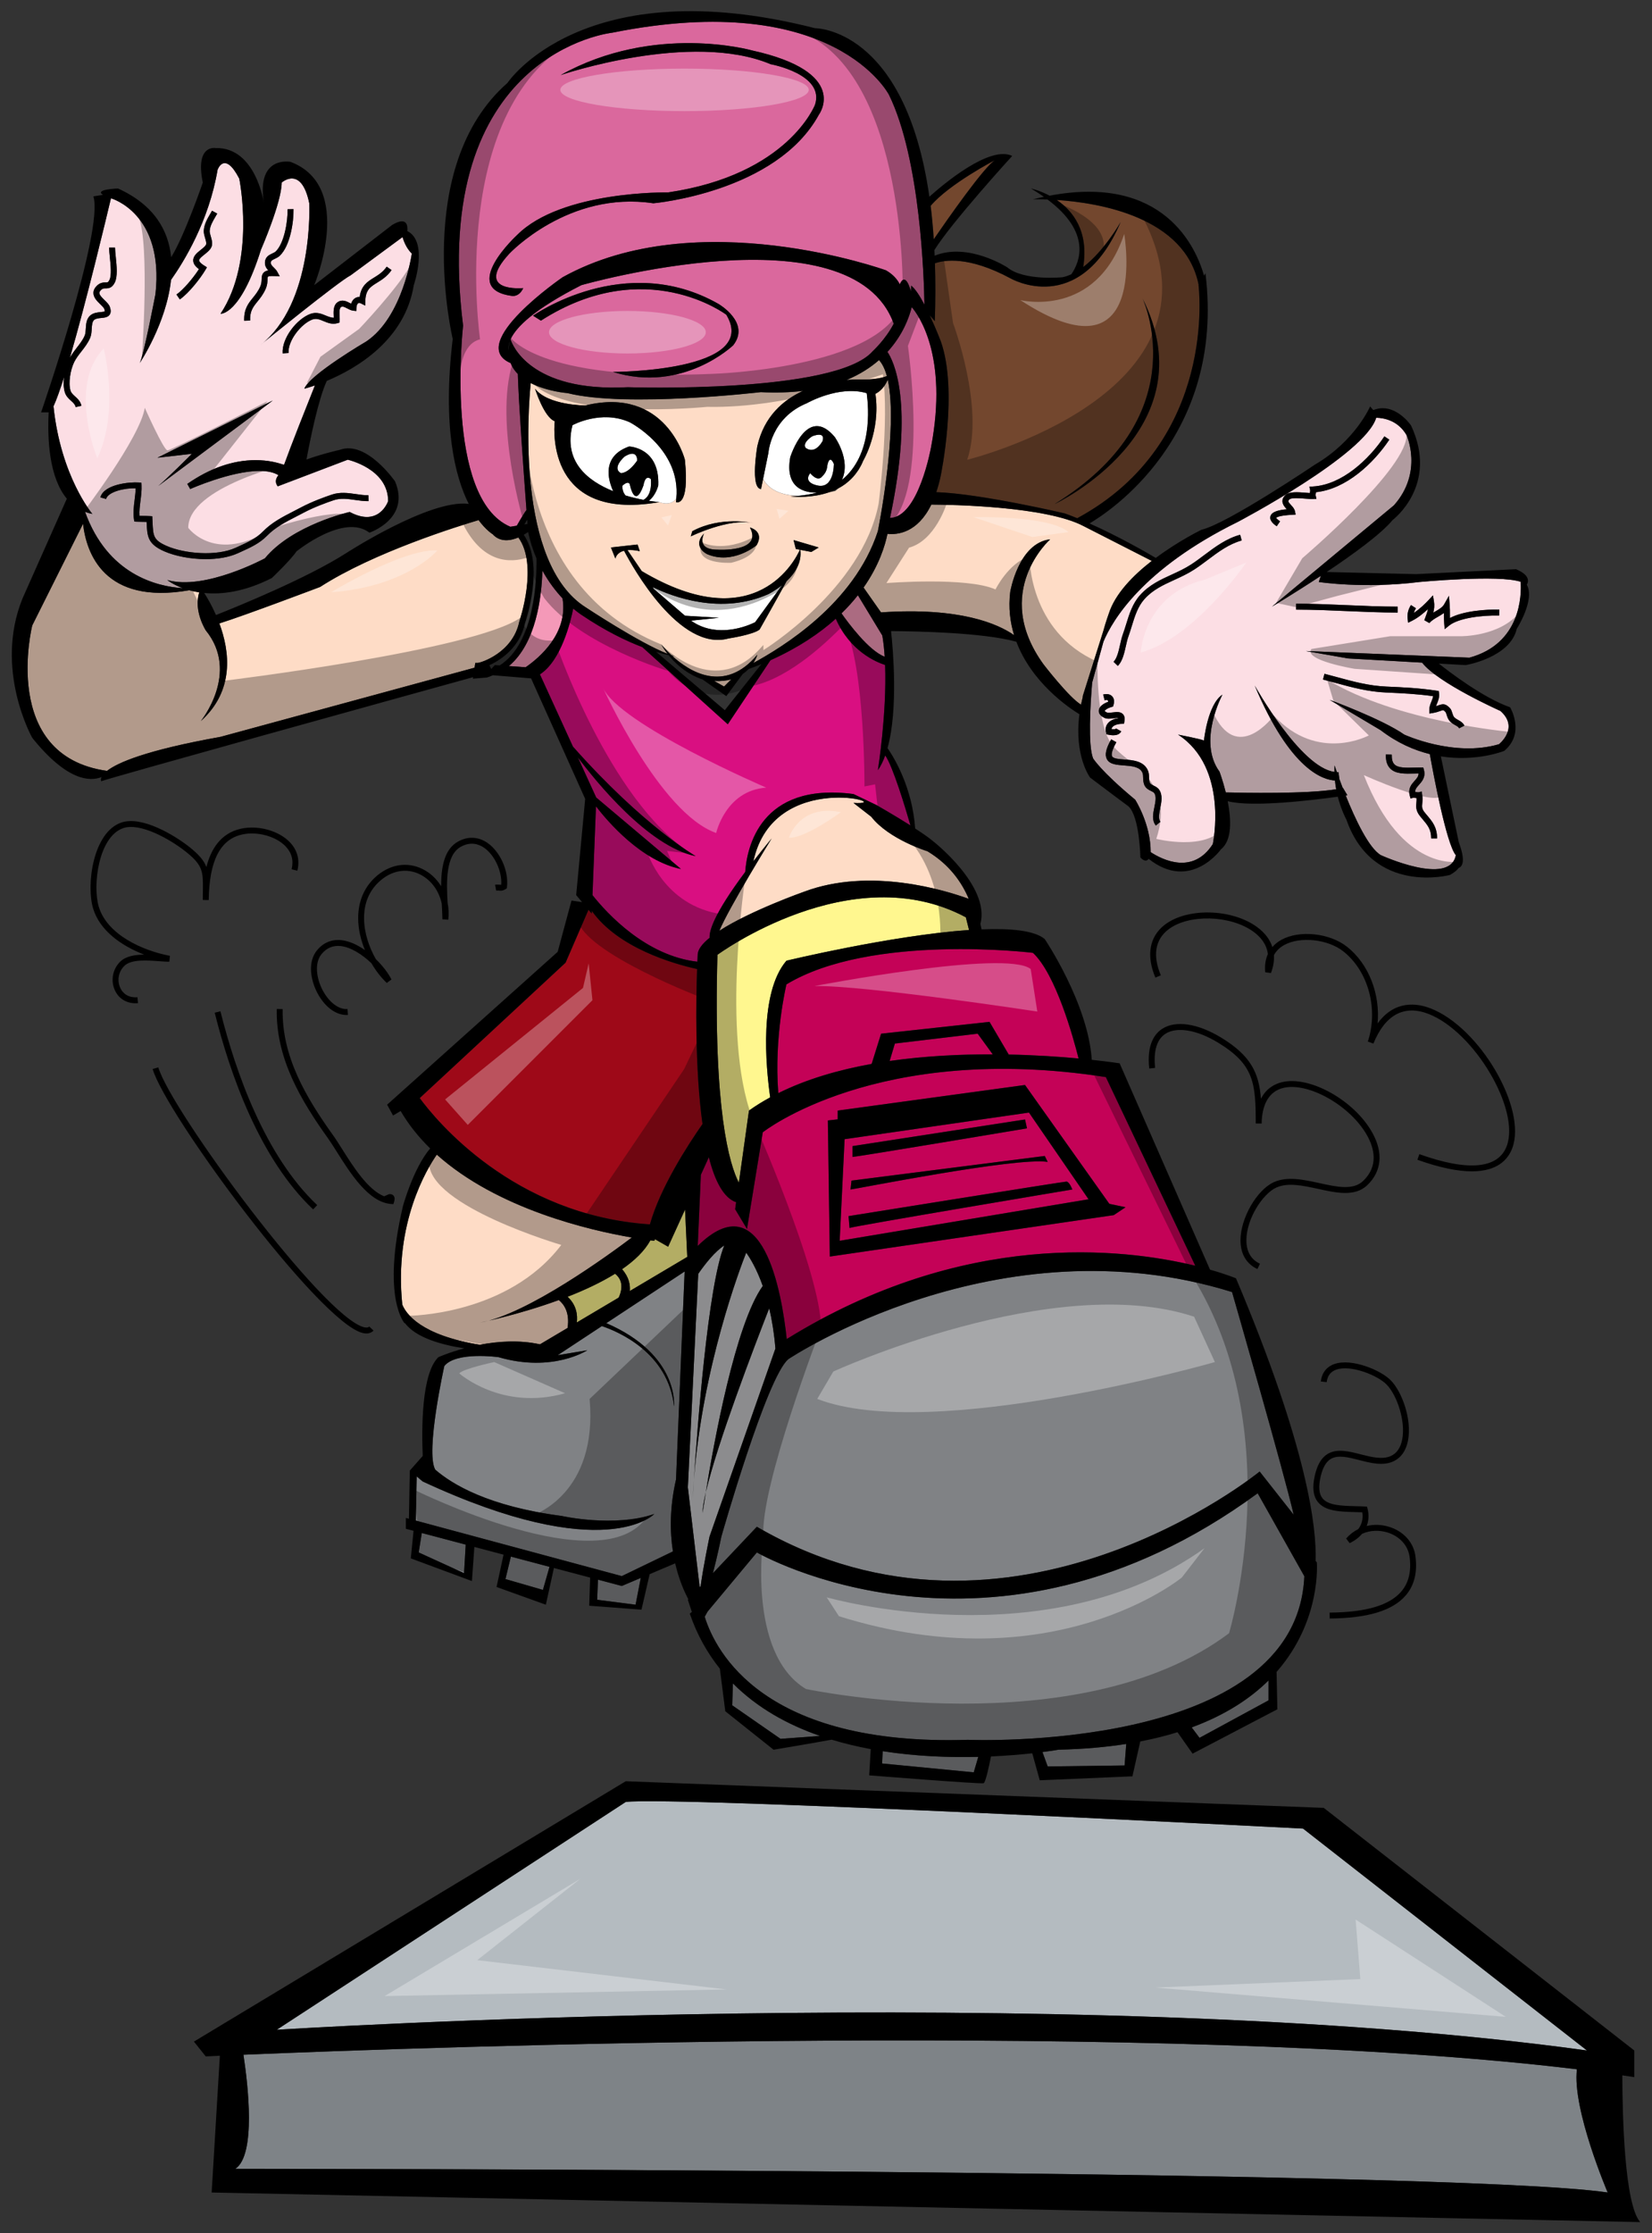 <?xml version="1.0" encoding="utf-8"?>
<!-- Generator: Adobe Illustrator 17.0.0, SVG Export Plug-In . SVG Version: 6.00 Build 0)  -->
<!DOCTYPE svg PUBLIC "-//W3C//DTD SVG 1.1//EN" "http://www.w3.org/Graphics/SVG/1.1/DTD/svg11.dtd">
<svg version="1.1" id="Layer_2" xmlns="http://www.w3.org/2000/svg" xmlns:xlink="http://www.w3.org/1999/xlink" x="0px" y="0px"
	 width="148px" height="200px" viewBox="0 0 148 200" style="enable-background:new 0 0 148 200;" xml:space="preserve">
<rect x="0" y="0" width="148" height="200" fill="#333333" stroke="none"/>
<path id="color14" style="fill:#DA689D;" d="M56.235,34.678c0,0,18.593,0.618,21.949-3.224c0,0,1.142-1.041,1.884-2.465
	c-3.764-10.39-27.985-3.452-27.985-3.452c-4.218,2.148-5.843,3.743-6.346,4.854C45.866,30.801,47.441,35.14,56.235,34.678z
	 M64.36,27.214c0,0,2.915,1.678,1.325,3.709c0,0-4.504,4.328-10.775,2.385c0,0,13.249,0,10.157-5.123c0,0-7.243-5.476-16.606,0.53
	l-0.707-0.442C47.756,28.274,55.971,22.444,64.36,27.214z M46.392,33.493c-0.276-0.278-0.501-0.602-0.649-0.976
	c-4.032-1.727,4.662-7.688,4.662-7.688c12.1-6.713,28.97-0.618,28.97-0.618c0.62,0.357,1.002,0.792,1.237,1.253
	c0.163-0.391,0.539-0.94,0.997,0.624l0.019-0.508c0.363,0.272,0.787,0.942,1.19,1.703c-0.034-2.228-0.335-12.992-3.177-18.793
	c0,0-4.9-9.54-24.774-5.564c0,0-16.428,1.722-13.381,26.232c0,0-1.722,15.501,4.239,18.018l0.573-0.096
	c0.47-0.821,0.72-1.219,0.869-1.402C46.923,42.417,46.46,35.994,46.392,33.493z M46.344,21.032
	c3.975-3.975,13.514-3.799,13.514-3.799c10.775-1.589,13.161-7.86,13.161-7.86c0.882-2.739-3.975-3.621-3.975-3.621
	c-7.156-3.003-18.815,0.972-18.815,0.972c8.392-4.681,17.135-2.208,17.135-2.208c8.832,1.944,6.006,5.741,6.006,5.741
	c-3.797,6.978-14.838,7.95-14.838,7.95c-7.595-1.148-12.896,4.504-12.896,4.504c-3.267,3.533,1.237,3.091,1.237,3.091
	c-0.353,0.795-0.972,0.707-0.972,0.707C41.044,25.888,46.344,21.032,46.344,21.032z M79.504,31.513
	c1.403-1.527,1.964-3.144,2.176-4.012c0.595,0.694,3.275,4.358,1.737,12.519c0,0-1.113,6.319-3.683,6.363
	C81.94,35.999,80.037,32.293,79.504,31.513z"/>
<path id="color13" style="fill:#73472E;" d="M83.654,21.429c-0.069-1.053-0.161-2.054-0.278-2.993
	c1.668-1.974,5.805-4.118,5.805-4.118C88.231,14.83,84.81,19.742,83.654,21.429z M84.278,30.548c0,0-0.427-1.121-0.987-2.311
	l0.456,0.523c0.065-1.859,0.063-3.573,0.012-5.179c0.841-0.299,3.013-0.664,6.746,1.337c0,0,6.183,3.621,9.892-5.034
	c0,0-1.449,2.581-3.355,4.033c0.516-3.224-0.94-5.039-2.372-6.008c3.812,0.253,11.502,1.525,12.715,7.609l-0.012,0.02
	c0,0,1.821,14.019-10.867,20.874c-0.369-0.151-0.738-0.296-1.102-0.427c0,0-7.532-1.773-11.525-1.908
	c0.147-0.444,0.284-0.919,0.397-1.47C84.278,42.604,85.867,34.987,84.278,30.548z M94.479,45.144c0,0,13.836-6.523,7.878-18.423
	c-0.012-0.022-0.018-0.037-0.018-0.037s0.006,0.014,0.018,0.037C102.659,27.387,106.942,37.461,94.479,45.144z"/>
<path id="color12" style="fill:#C7C8CA;" d="M62.769,142.056l-0.085,0.089l-1.061-8.947c0,0,0.745-15.168,0.93-19.119
	c0.64-0.922,1.516-2.025,2.333-2.541c-1.461,3.585-2.416,16.374-2.718,20.968c-0.068,1.036-0.105,1.665-0.105,1.665
	c0.025-0.558,0.062-1.113,0.105-1.665c0.768-10.113,4.154-18.992,4.682-20.325c0.341,0.47,0.936,1.436,1.486,2.985
	c-2.471,3.438-4.4,14.116-5.101,18.46c-0.182,0.789-0.288,1.433-0.288,1.87c0,0,0.101-0.714,0.288-1.87
	c1-4.319,4.336-13.035,5.679-16.471c0.243,1.034,0.442,2.234,0.555,3.614l-5.904,16.845
	C63.567,137.615,63.009,140.262,62.769,142.056z"/>
<path id="color11" style="fill:#808285;" d="M112.674,133.728l4.18,7.433c-0.696,15.911-30.146,14.648-30.146,14.648
	c-18.263,0.575-22.594-7.86-23.574-11.02l0.256-0.462l4.416-5.3C67.806,139.028,88.828,151.217,112.674,133.728z M60.387,125.957
	c-0.523-4.848-5.064-6.731-6.467-7.2l-3.956,2.606l2.649-0.441c0,0-3.091,2.032-7.95,0.618c0,0-3.797-0.53-4.857,0.795
	c0,0-1.714,7.69-0.813,9.279c1.5,1.303,4.765,3.29,11.323,4.145c0,0,4.682,1.061,8.303-0.176c0,0-4.417,4.681-20.756-2.913
	l-0.533-0.452l-0.077,3.959l18.453,4.972l4.58-2.21c-0.274-1.759-0.3-3.919,0.278-6.446l0.771-18.623l-7.016,4.626
	C60.885,121.335,60.387,125.957,60.387,125.957z M64.627,137.615c0,0-0.337,1.682-0.758,3.278l3.937-4.163
	c22.787,13.249,45.045-4.945,45.045-4.945l3.048,3.866c-0.852-3.744-5.521-19.942-5.521-19.942
	c-21.021-6.536-39.746,6.006-39.746,6.006C68.689,123.309,64.627,137.615,64.627,137.615z"/>
<path id="color10" style="fill:#808285;" d="M93.861,158.195l-0.468-1.289c0.908-0.117,1.44-0.212,1.44-0.212
	c2.231-0.048,4.244-0.23,6.067-0.514l-0.149,1.926L93.861,158.195z M113.646,152.277v-1.784c-1.618,1.603-3.846,3.087-6.884,4.205
	l0.701,0.936L113.646,152.277z M56.942,143.71l0.465-2.399l-1.701,0.721l-2.133-0.565l-0.075,1.801L56.942,143.71z M87.237,158.724
	l0.406-1.388c-2.542,0.064-5.522-0.032-8.564-0.508l-0.056,1.103L87.237,158.724z M69.925,155.722l3.548-0.258
	c-2.907-1.005-5.629-2.511-7.812-4.706l-0.063,1.961L69.925,155.722z M41.573,140.884l0.15-2.554l-3.935-1.042l-0.278,1.742
	L41.573,140.884z M48.639,142.385l0.591-2.067l-3.461-0.917l-0.486,2.014L48.639,142.385z"/>
<path id="color9" style="fill:#FFFFFF;" d="M58.576,52.74l-0.111-0.164c1.76,0.853,6.123,2.524,10.378,0.628
	c0,0,0.58-0.287,1.22-0.799l-2.412,3.316c0,0-3.162,1.696-5.742-0.137l2.496-0.26l-3.039-0.183l-2.401-2.066L58.576,52.74z"/>
<path id="color8" style="fill:#9E0918;" d="M62.936,100.664c-1.294,1.85-3.784,5.683-4.712,8.987
	c-12.274-0.818-19.223-9.402-20.622-11.31l13.067-12.126l2.052-4.737l0.289,0.342l0.009-0.242c2.339,3.31,7.291,4.735,9.432,5.208
	C62.359,89.427,62.241,95.669,62.936,100.664z"/>
<path id="color7" style="fill:#D90F81;" d="M79.294,59.55c0.163,4.371-0.646,9.419-0.646,9.419c0.264-0.365,0.476-0.819,0.657-1.316
	c0.682,0.957,1.815,4.722,2.263,6.273c-1.475-0.932-3.076-1.843-3.076-1.843l-2.031-0.972c-8.405-1.097-9.551,4.879-9.698,6.975
	c-2.826,3.786-3.236,5.302-3.189,5.898c-0.646,0.526-1.068,1.048-1.068,1.524c0,0-0.012,0.226-0.029,0.621
	c-4.612-0.529-8.077-4.299-9.4-5.965l0.314-7.952c1.073,1.39,4.087,4.906,7.614,5.611L53.41,71.42l-1.645-3.597
	c1.595,2.13,6.314,7.988,10.565,8.852c0,0-4.668-2.665-11.006-9.816l-2.955-6.465c1.912-1.227,2.757-4.751,2.983-5.892
	c0.438,0.37,0.731,0.556,0.731,0.556c2.16,1.46,4.036,2.353,5.461,2.896l7.656,6.909l3.822-5.733
	c2.491-1.119,4.393-2.408,5.854-3.72C76.147,58.32,78.494,59.296,79.294,59.55z"/>
<path id="color6" style="fill:#FFF78F;" d="M86.531,82.15l0.284,1.137c-6.942,0.479-16.358,2.75-16.358,2.75
	C68.004,88.899,68.6,95.435,69,98.276c-0.664,0.362-1.303,0.753-1.9,1.184l-0.906,6.467c-0.841-1.629-2.305-6.498-1.921-20.419
	C64.272,85.508,76.284,76.674,86.531,82.15z M59.856,111.648l-1.175-0.671l-0.062,0.142c0,0-0.13-0.014-0.353-0.041
	c-0.517,0.952-1.419,1.814-2.539,2.586c0.648,0.728,0.744,1.446,0.696,1.954l5.148-3.054l-0.197-4.246L59.856,111.648z
	 M55.105,114.07c-1.28,0.793-2.769,1.481-4.259,2.063c0.82,0.753,0.907,1.661,0.828,2.302l3.755-2.226
	C55.954,115.055,55.528,114.403,55.105,114.07z"/>
<path id="color5" style="fill:#F499B8;" d="M75.389,54.931c0.559-0.544,1.046-1.089,1.467-1.626l2.189,3.607
	c0.101,0.595,0.171,1.236,0.214,1.901C77.831,58.282,75.969,55.758,75.389,54.931z M50.395,53.588
	c-0.584-0.624-1.232-1.45-1.804-2.492c-0.064,2.366-0.556,6.513-3.004,8.554l1.504,0.106C48.334,58.901,50.916,56.705,50.395,53.588
	z"/>
<path id="color4" style="fill:#B4BBC0;" d="M141.275,185.316c-0.442,3.575,2.755,11.034,2.755,11.034
	c-14.31-2.121-122.947-2.121-122.947-2.121c1.877-1.25,1.129-7.574,0.725-10.217C37.558,183.35,104.793,180.879,141.275,185.316z
	 M56.059,161.375l-31.266,20.402c0,0,71.278-4.504,117.381,1.855l-25.437-19.873C116.736,163.76,60.298,160.844,56.059,161.375z"/>
<path id="color3" style="fill:#C40257;" d="M75.666,102.021l-0.44,9.098l22.257-3.71l0.052,0.012l-5.351-7.784L75.666,102.021z
	 M76.374,102.64l15.457-2.386l0.176,0.795c0,0-14.75,2.473-15.632,2.561L76.374,102.64L76.374,102.64z M96.069,106.525
	c0,0-19.519,3.269-19.96,3.446l-0.089-1.06c0,0,19.255-3.092,19.52-3.092C95.805,105.819,96.069,106.525,96.069,106.525z
	 M93.861,104.053c-2.826-0.441-17.399,2.474-17.664,2.474l0.089-0.795l17.311-2.207L93.861,104.053z M87.591,92.574l1.346,1.85
	c-2.898-0.007-6.086,0.143-9.234,0.595l0.469-1.561L87.591,92.574z M78.089,95.279c-2.975,0.533-5.853,1.368-8.362,2.618
	c-0.404-5.047,0.728-9.74,0.728-9.74c7.595-4.593,22.08-2.827,22.08-2.827c2.059,1.911,3.623,7.602,4.091,9.461
	c-1.681-0.155-3.839-0.303-6.257-0.352l-1.72-2.926l-9.716,1.06L78.089,95.279z M63.506,103.639l-0.716,1.571l-0.279,6.372
	c5.818-5.729,7.522,4.103,7.973,8.337c15.831-9.805,30.139-8.139,36.604-6.564l-8.015-16.896
	c-20.492-3.179-30.737,4.945-30.737,4.945l-1.413,8.655l-1.06-1.767l0.088-0.627C64.822,107.282,64.042,105.743,63.506,103.639z
	 M75.049,100.245v-0.784l16.78-2.294l7.556,10.644l1.454,0.306l-1.059,0.706l-25.438,3.709l-0.176-12.189L75.049,100.245z"/>
<path id="color2" style="fill:#FCDEE4;" d="M16.378,52.676c-0.91-0.338-1.39-0.731-1.39-0.731c3.356,0.972,8.744-1.944,8.744-1.944
	c2.473-3.004,7.596-4.151,7.596-4.151c2.649,1.414,3.444-0.972,3.444-0.972c0-2.915-3.621-3.709-3.621-3.709l-6.271,2.385
	c-0.26-0.347-0.196-0.683,0.064-1.001c-0.404-0.246-0.961-0.378-1.681-0.378c-2.58,0-6.187,1.604-6.223,1.621l-0.26-0.46
	c2.031-1.411,4.089-2.127,6.116-2.127c1.14,0,2.008,0.23,2.55,0.427c0.627-1.743,2.077-5.395,2.767-7.119
	c-0.579,0.199-0.947,0.293-0.947,0.293c0.442-1.236,5.564-4.239,5.564-4.239c3.267-2.208,4.062-7.861,4.062-7.861
	c-0.458-0.458-0.7-1.032-0.828-1.48l-4.648,3.424c-1.06,0.53-8.125,6.271-8.125,6.271c4.858-3.709,4.416-12.719,4.416-12.719
	c-0.707-3.445-2.473-1.855-2.473-1.855c0,1.767-1.855,6.006-1.855,6.006c-1.855,5.918-3.621,5.741-3.621,5.741
	c3.179-4.77,1.678-12.1,1.678-12.1c-1.325-2.561-1.944-0.795-1.944-0.795c-0.778,4.607-3.03,8.251-4.172,9.865
	c-0.415,3.888-2.804,7.446-2.804,7.446c0.353-0.618,1.413-6.183,1.413-6.183c0.795-7.243-3.974-8.568-3.974-8.568
	C9.95,17.761,9.946,17.76,9.94,17.758c-0.439,1.852-2.202,9.219-3.681,14.288c0.18-0.323,0.398-0.62,0.618-0.902
	c0.283-0.362,0.551-0.706,0.714-1.099c0.07-0.17,0.083-0.393,0.097-0.629c0.023-0.395,0.051-0.843,0.379-1.145
	c0.276-0.255,0.651-0.292,0.952-0.321c0.122-0.011,0.327-0.032,0.37-0.069c-0.002-0.001,0.01-0.057-0.047-0.218
	c-0.037-0.104-0.202-0.264-0.349-0.407c-0.292-0.285-0.623-0.607-0.622-1.023c0.001-0.232,0.107-0.45,0.317-0.651
	c0.296-0.285,0.58-0.286,0.767-0.286c0.184,0,0.239-0.001,0.355-0.233c0.198-0.395,0.104-1.323,0.033-2
	c-0.034-0.342-0.066-0.655-0.066-0.886h0.529c0,0.216,0.031,0.51,0.064,0.832c0.084,0.824,0.18,1.76-0.087,2.293
	c-0.242,0.483-0.529,0.524-0.827,0.525c-0.156,0-0.259,0-0.402,0.137c-0.152,0.147-0.153,0.24-0.153,0.271
	c0,0.191,0.245,0.43,0.462,0.642c0.206,0.2,0.401,0.39,0.478,0.609c0.103,0.29,0.1,0.512-0.009,0.682
	c-0.16,0.251-0.466,0.28-0.763,0.309C8.824,28.5,8.57,28.525,8.426,28.658c-0.171,0.159-0.19,0.465-0.209,0.788
	c-0.016,0.269-0.032,0.547-0.136,0.799c-0.19,0.46-0.492,0.848-0.785,1.224c-0.254,0.325-0.493,0.633-0.659,0.977
	c-0.329,0.683-0.534,1.869-0.316,2.546c0.065,0.204,0.22,0.343,0.399,0.506c0.228,0.206,0.486,0.439,0.578,0.843l-0.517,0.116
	c-0.055-0.239-0.222-0.391-0.417-0.567c-0.206-0.186-0.439-0.397-0.548-0.736c-0.126-0.39-0.134-0.886-0.077-1.384
	c-0.358,1.133-0.681,2.048-0.946,2.616c0.651,6.292,3.484,9.639,3.484,9.639c-0.234-0.045-0.45-0.113-0.658-0.19
	C9.632,51.435,14.002,52.525,16.378,52.676z M27.801,28.117c0.546-0.203,0.998-0.014,1.396,0.152
	c0.252,0.105,0.492,0.187,0.703,0.192c-0.001-0.031-0.003-0.064-0.005-0.098c-0.021-0.419-0.05-0.993,0.319-1.273
	c0.423-0.322,0.851-0.094,1.134,0.056c0.037,0.02,0.073,0.039,0.109,0.057c0.069-0.228,0.199-0.409,0.373-0.51
	c0.12-0.07,0.257-0.1,0.393-0.092c0.129-1.022,0.715-1.384,1.284-1.735c0.393-0.242,0.798-0.492,1.137-0.98l0.435,0.302
	c-0.402,0.578-0.876,0.87-1.294,1.128c-0.598,0.37-1.031,0.637-1.057,1.633l-0.011,0.422l-0.376-0.193
	c-0.102-0.052-0.184-0.063-0.243-0.026c-0.095,0.056-0.16,0.218-0.168,0.415l-0.009,0.289l-0.287-0.034
	c-0.193-0.023-0.366-0.116-0.534-0.204c-0.314-0.167-0.432-0.203-0.566-0.103c-0.146,0.111-0.123,0.558-0.11,0.825
	c0.007,0.138,0.012,0.265,0.006,0.363l-0.011,0.186l-0.177,0.053c-0.477,0.143-0.887-0.03-1.249-0.181
	c-0.352-0.146-0.657-0.272-1.007-0.144c-0.995,0.37-2.21,1.89-2.134,3l-0.529,0.036C25.23,30.276,26.608,28.559,27.801,28.117z
	 M22.656,26.668c0.234-0.291,0.476-0.59,0.663-1.019c0.104-0.24,0.113-0.451,0.12-0.637c0.009-0.223,0.018-0.452,0.206-0.624
	c0.094-0.086,0.218-0.143,0.391-0.173c-0.16-0.17-0.32-0.398-0.302-0.726c0.027-0.496,0.391-0.666,0.657-0.79
	c0.121-0.057,0.235-0.11,0.311-0.183c0.763-0.735,1.085-2.688,1.062-3.776l0.529-0.011c0.024,1.132-0.288,3.265-1.225,4.168
	c-0.14,0.134-0.307,0.212-0.453,0.281c-0.259,0.122-0.344,0.175-0.352,0.339c-0.009,0.165,0.088,0.268,0.262,0.439
	c0.108,0.106,0.229,0.225,0.312,0.377l0.225,0.414l-0.471-0.024c-0.477-0.022-0.575,0.041-0.589,0.055
	c-0.025,0.021-0.03,0.156-0.034,0.254c-0.008,0.209-0.02,0.494-0.164,0.826c-0.215,0.498-0.492,0.84-0.737,1.142
	c-0.387,0.478-0.692,0.856-0.661,1.704l-0.529,0.021C21.839,27.679,22.236,27.188,22.656,26.668z M17.822,24.104
	c-0.332-0.244-0.496-0.485-0.512-0.747c-0.025-0.42,0.347-0.717,0.674-0.978c0.203-0.162,0.413-0.329,0.475-0.478
	c0.051-0.12-0.021-0.363-0.084-0.578c-0.064-0.218-0.129-0.443-0.12-0.656c0.027-0.574,0.323-1.078,0.584-1.523l0.156-0.271
	l0.463,0.258l-0.163,0.281c-0.241,0.412-0.49,0.837-0.512,1.281c-0.006,0.126,0.047,0.306,0.099,0.482
	c0.091,0.315,0.186,0.64,0.064,0.933c-0.115,0.274-0.379,0.484-0.634,0.687c-0.217,0.172-0.484,0.386-0.477,0.531
	c0.003,0.056,0.057,0.214,0.482,0.476l0.22,0.136l-0.131,0.224c-0.429,0.736-1.496,2.105-2.3,2.654l-0.299-0.438
	C16.413,25.965,17.314,24.896,17.822,24.104z M14.106,40.992l10.333-5.123l-10.268,7.657c-0.063,0.051-0.118,0.094-0.153,0.115
	c0.035-0.021,0.09-0.064,0.153-0.115c0.717-0.579,3.026-2.888,3.026-2.888L14.106,40.992z M9.502,44.685l-0.51-0.142
	c0.328-1.185,2.637-1.391,3.442-1.333l0.235,0.017l0.011,0.235c0.021,0.454-0.038,0.926-0.095,1.383
	c-0.06,0.479-0.117,0.937-0.085,1.354c0.106,0.002,0.212,0.003,0.319,0.004c0.196,0.001,0.391,0.003,0.583,0.014l0.237,0.014
	l0.027,0.549c0.057,1.219,0.074,1.587,1.267,2.111c1.611,0.707,4.477,0.942,6.174,0.165l0.271-0.123
	c0.808-0.367,1.57-0.713,2.172-1.329c0.795-0.816,1.756-1.308,2.773-1.83c0.215-0.11,0.432-0.221,0.649-0.337
	c0.986-0.524,2.155-0.942,2.764-1.145c0.74-0.247,1.459-0.143,2.154-0.044c0.387,0.056,0.753,0.113,1.113,0.101l0.011,0.529
	c-0.396,0.008-0.808-0.049-1.199-0.106c-0.664-0.095-1.29-0.186-1.911,0.021c-0.593,0.198-1.73,0.605-2.683,1.111
	c-0.22,0.117-0.438,0.228-0.656,0.34c-0.978,0.501-1.902,0.975-2.636,1.728c-0.672,0.689-1.479,1.054-2.332,1.441l-0.269,0.123
	c-0.819,0.375-1.849,0.535-2.893,0.535c-1.361,0-2.748-0.273-3.715-0.697c-1.495-0.656-1.526-1.337-1.583-2.571l-0.003-0.067
	c-0.106-0.002-0.212-0.003-0.319-0.004c-0.19-0.002-0.381-0.003-0.566-0.013l-0.213-0.012l-0.035-0.211
	c-0.088-0.548-0.014-1.142,0.058-1.717c0.044-0.35,0.088-0.71,0.094-1.05C11.167,43.691,9.681,44.039,9.502,44.685z M97.923,67.909
	c0,0,0.662,1.126,3.776,3.709c0,0,1.398,2.173,1.386,4.696c1.069,0.695,3.79,2.051,5.569-0.722c0,0,1.458-6.824-3.112-9.803
	c0,0,2.052,0.397,2.318,0.53c0,0,0.33-3.247,1.656-4.108c0,0-2.254,4.174-0.266,6.89c0,0,0.301,0.798,0.565,1.864
	c1.504,0.039,7.266,0.151,9.89-0.283c-0.048-0.251-0.081-0.512-0.107-0.784c-1.051-0.052-4.005-0.933-7.19-8.504
	c0,0,4.086,7.341,7.151,7.737c-0.002-0.193-0.011-0.384,0.003-0.583c0,0,0.076,0.231,0.208,0.604
	c0.048,0.001,0.098,0.017,0.147,0.014l0.072,0.596c0.089,0.242,0.191,0.512,0.301,0.8c0.007-0.001,0.015-0.003,0.021-0.004
	l0.399,0.662c0,0-0.062,0.009-0.151,0.022c0.839,2.088,2.071,4.724,3.153,5.343c0,0,6.184,2.827,6.713,0
	c-0.861-1.016-2.065-7.567-2.33-9.052c-1.404-0.348-2.909-0.994-4.405-2.142l-4.571-2.716c0,0,4.702,1.722,6.691,3.114
	c0,0,4.436,2.053,8.478,0.861c0,0,1.855-1.458,0.133-2.981c0,0-5.585-2.485-7.017-4.327l-6.63-0.376L117,58.304l14.638,0.596
	c4.639-1.26,4.674-5.631,4.597-6.795c-1.909-0.66-9.079,0.016-9.079,0.016c-4.946,0.618-9.008,0-9.008,0l0.188-0.555
	c-2.342,1.545-4.383,2.763-4.383,2.763l10.929-9.076c2.65-2.981,1.126-6.293,1.126-6.293c-0.76-1.295-1.987-1.531-2.715-1.55
	c-1.007,3.342-12.389,9.323-12.389,9.323c-8.529,4.197-11.245,8.806-12.05,10.732l-1.013,3.668
	C97.671,63.202,97.467,66.721,97.923,67.909z M124.686,67.584c-0.011,0.413,0.067,0.699,0.243,0.875
	c0.324,0.325,1.033,0.306,1.781,0.286c0.193-0.005,0.393-0.01,0.593-0.01c0.001,0,0.004,0,0.004,0h0.202l0.054,0.195
	c0.182,0.662-0.162,1.045-0.437,1.351c-0.212,0.238-0.349,0.404-0.345,0.641c0.038,0.004,0.075,0.01,0.111,0.016
	c0.063,0.01,0.164,0.024,0.195,0.017l0.279-0.068l0.046,0.285c0.05,0.314,0.026,0.563,0.008,0.763
	c-0.029,0.328-0.046,0.508,0.222,0.835l0.204,0.245c0.483,0.574,0.9,1.069,0.902,2.071l-0.529,0.001
	c-0.002-0.808-0.31-1.176-0.778-1.73l-0.209-0.251c-0.403-0.493-0.371-0.862-0.338-1.217c0.011-0.129,0.023-0.26,0.017-0.411
	c-0.033-0.004-0.066-0.009-0.099-0.014c-0.067-0.01-0.161-0.022-0.194-0.017l-0.249,0.059l-0.068-0.247
	c-0.177-0.649,0.161-1.026,0.434-1.33c0.218-0.243,0.357-0.413,0.351-0.661c-0.121,0.002-0.241,0.005-0.36,0.008
	c-0.868,0.022-1.683,0.045-2.17-0.441c-0.283-0.284-0.414-0.697-0.398-1.263L124.686,67.584z M118.657,60.343
	c0.381,0.099,0.756,0.2,1.125,0.3c1.463,0.399,2.847,0.775,4.41,0.844c1.487,0.065,2.894,0.127,4.502,0.367l0.198,0.029l0.025,0.199
	c0.048,0.375-0.076,0.674-0.185,0.939c-0.032,0.078-0.063,0.152-0.087,0.224c0.087-0.026,0.161-0.054,0.227-0.077
	c0.406-0.148,0.642-0.169,1.044,0.274c0.094,0.105,0.14,0.25,0.187,0.404c0.043,0.136,0.09,0.289,0.162,0.37
	c0.101,0.115,0.23,0.186,0.365,0.261c0.198,0.111,0.424,0.235,0.562,0.506l-0.473,0.24c-0.061-0.12-0.167-0.183-0.347-0.283
	c-0.161-0.09-0.343-0.191-0.504-0.374c-0.148-0.166-0.216-0.386-0.272-0.564c-0.022-0.072-0.057-0.179-0.077-0.209
	c-0.206-0.228-0.208-0.224-0.468-0.128c-0.165,0.06-0.379,0.137-0.696,0.189l-0.305,0.05l-0.002-0.308
	c-0.004-0.3,0.101-0.553,0.192-0.777c0.067-0.167,0.13-0.316,0.149-0.473c-1.489-0.208-2.818-0.267-4.223-0.329
	c-1.621-0.071-3.03-0.456-4.524-0.862c-0.369-0.1-0.741-0.201-1.12-0.299L118.657,60.343z M126.406,54.186l0.445,0.288
	c-0.087,0.135-0.148,0.274-0.185,0.415c0.561-0.37,1.063-0.871,1.341-1.173l0.367-0.398l0.089,0.534
	c0.062,0.374,0.022,0.701-0.063,1.015c0.057-0.033,0.113-0.065,0.169-0.098c0.339-0.195,0.658-0.381,0.812-0.653l0.428-0.762
	l0.066,0.871c0.021,0.262,0.021,0.53,0.02,0.799c0,0.108,0,0.215,0.002,0.323c1.206-0.644,3.276-0.785,4.423-0.754l-0.014,0.529
	c-1.569-0.035-3.651,0.227-4.488,0.905l-0.392,0.317l-0.04-0.502c-0.021-0.269-0.021-0.545-0.021-0.82c0-0.044,0-0.088,0-0.131
	c-0.169,0.125-0.351,0.231-0.532,0.335c-0.302,0.175-0.588,0.339-0.777,0.572l-0.454-0.259l0.075-0.2
	c0.105-0.278,0.202-0.535,0.252-0.796c-0.391,0.368-0.902,0.789-1.442,1.056l-0.337,0.168l-0.044-0.375
	C126.058,54.979,126.163,54.562,126.406,54.186z M116.119,54.064c0.004,0,0.011,0,0.017,0c1.523,0,3.063,0.067,4.552,0.132
	c1.483,0.065,3.017,0.132,4.528,0.132v0.529c-1.523,0-3.063-0.067-4.55-0.132c-1.484-0.064-3.019-0.132-4.53-0.132
	c-0.006,0-0.011,0-0.017,0V54.064z M113.816,46.234c0.115-0.412,0.734-0.56,1.467-0.629c-0.005-0.004-0.009-0.009-0.013-0.014
	c-0.227-0.245-0.649-0.7-0.141-1.232c0.339-0.356,1.143-0.289,1.851-0.232c0.132,0.011,0.257,0.021,0.366,0.027
	c0.004-0.023,0.008-0.046,0.012-0.068c0.01-0.067,0.024-0.16,0.018-0.194l-0.073-0.307l0.316-0.018
	c2.609-0.147,5.02-2.416,6.407-4.489l0.44,0.294c-1.414,2.115-3.863,4.425-6.57,4.704c-0.004,0.032-0.008,0.062-0.014,0.093
	c-0.01,0.067-0.024,0.159-0.017,0.194l0.072,0.308l-0.317,0.016c-0.166,0.009-0.411-0.01-0.682-0.033
	c-0.44-0.036-1.26-0.103-1.426,0.07c-0.139,0.146-0.141,0.196,0.147,0.506c0.144,0.154,0.306,0.33,0.352,0.551l0.064,0.301
	l-0.309,0.017c-1.206,0.067-1.409,0.236-1.442,0.279c0.012,0.001,0.061,0.11,0.353,0.31l-0.299,0.437
	C114.211,47.014,113.697,46.661,113.816,46.234z M103.959,73.593l-0.41,0.336c-0.373-0.455-0.25-1.06-0.129-1.646
	c0.101-0.495,0.195-0.964-0.015-1.263c-0.048-0.068-0.16-0.123-0.279-0.182c-0.196-0.096-0.442-0.216-0.578-0.484
	c-0.122-0.24-0.129-0.485-0.136-0.701c-0.004-0.177-0.008-0.331-0.069-0.463c-0.252-0.54-0.972-0.593-1.668-0.644
	c-0.649-0.048-1.261-0.094-1.51-0.56c-0.207-0.386-0.09-0.934,0.384-1.776l0.462,0.26c-0.472,0.837-0.44,1.152-0.379,1.265
	c0.111,0.209,0.606,0.245,1.083,0.281c0.768,0.057,1.724,0.128,2.108,0.949c0.107,0.232,0.114,0.466,0.119,0.673
	c0.005,0.182,0.01,0.34,0.077,0.473c0.058,0.111,0.188,0.175,0.34,0.25c0.166,0.081,0.354,0.173,0.479,0.352
	c0.343,0.485,0.214,1.117,0.099,1.674C103.841,72.875,103.746,73.333,103.959,73.593z M100.349,57.728
	c0.072-0.325,0.146-0.64,0.239-0.901c0.108-0.299,0.202-0.605,0.298-0.911c0.284-0.921,0.577-1.874,1.259-2.629
	c0.819-0.909,1.836-1.374,2.82-1.824c0.583-0.267,1.186-0.543,1.749-0.911c0.405-0.264,0.794-0.556,1.186-0.849
	c0.965-0.724,1.963-1.472,3.202-1.81l0.14,0.512c-1.142,0.311-2.098,1.028-3.024,1.723c-0.401,0.299-0.8,0.599-1.214,0.869
	c-0.597,0.389-1.218,0.673-1.819,0.948c-0.978,0.447-1.901,0.869-2.648,1.698c-0.603,0.669-0.867,1.524-1.146,2.431
	c-0.096,0.315-0.192,0.63-0.305,0.936c-0.088,0.243-0.153,0.536-0.22,0.837c-0.151,0.67-0.305,1.363-0.721,1.792l-0.381-0.37
	C100.077,58.947,100.216,58.327,100.349,57.728z M99.274,62.855c0.006-0.068-0.004-0.114-0.022-0.133
	c-0.024-0.025-0.112-0.056-0.291-0.01l-0.129-0.514c0.337-0.085,0.624-0.03,0.803,0.158c0.1,0.106,0.25,0.347,0.12,0.781
	l-0.042,0.138l-0.139,0.04c-0.411,0.118-0.597,0.298-0.608,0.354c0.001,0,0.001,0,0.001,0c0.001,0,0.031,0.059,0.197,0.138
	c0.098,0.047,0.33,0.019,0.518-0.005c0.34-0.043,0.693-0.084,0.917,0.152c0.142,0.149,0.184,0.363,0.132,0.654l-0.039,0.213
	l-0.216,0.004c-0.371,0.008-0.694,0.125-0.825,0.296c-0.03,0.039-0.063,0.094-0.069,0.182c0.309,0.037,0.388-0.029,0.405-0.062
	l0.466,0.254c-0.153,0.28-0.446,0.35-0.71,0.35c-0.182,0-0.35-0.032-0.449-0.052l-0.166-0.033l-0.041-0.164
	c-0.096-0.379,0.025-0.643,0.144-0.798c0.252-0.33,0.688-0.445,0.984-0.485c-0.056-0.04-0.324-0.006-0.466,0.011
	c-0.279,0.035-0.572,0.071-0.809-0.043c-0.44-0.207-0.514-0.472-0.5-0.658C98.464,63.315,98.772,63.032,99.274,62.855z"/>
<path id="color1" style="fill:#FEDCC6;" d="M64.869,61.483l-0.885-0.495c0.591,0.028,1.101-0.028,1.53-0.148L64.869,61.483z
	 M79.533,34.009c0.97,4.369-0.886,13.564-0.886,13.564C76.52,54.107,70.04,57.981,67.494,59.38c0.263-0.413,0.355-0.744,0.355-0.744
	c-2.945,3.516-6.094,1.512-7.641,0.098c0.141,0.024,0.223,0.036,0.223,0.036c-0.085-0.022-0.185-0.058-0.281-0.09
	c-0.574-0.533-0.912-0.969-0.912-0.969c0.18,0.312,0.372,0.591,0.569,0.847c-2.529-0.983-7.325-4.159-7.325-4.159
	c-6.267-3.955-5.158-17.847-4.935-20.086c1.503,0.768,3.301,0.898,3.301,0.898c5.255,1.325,17.311-0.088,17.311-0.088
	c1.403,0.073,2.656,0.023,3.786-0.112c-1.789,0.821-3.493,2.289-4.096,4.948c0,0-0.662,3.776,0.331,3.842l0.185-0.907
	c0.384,0.712,1.237,1.46,3.132,1.514c-0.222,0.019-0.429,0.05-0.668,0.055c0,0,0.031,0.004,0.077,0.008c0.001,0,0.001,0,0.002,0
	c0.347,0.035,1.866,0.143,3.391-0.388l0,0c0.177-0.038,0.336-0.065,0.524-0.111c0,0,0.109-0.082,0.277-0.23
	c0.216-0.114,0.426-0.245,0.63-0.394c0.039-0.029,0.073-0.061,0.111-0.091c0.154-0.12,0.304-0.251,0.445-0.393
	c0.055-0.055,0.106-0.113,0.16-0.171c0.124-0.139,0.24-0.291,0.351-0.45c0.046-0.066,0.093-0.128,0.137-0.198
	c0.145-0.234,0.277-0.483,0.389-0.763c0,0,1.589-2.652,1.103-6.011C78.733,35.119,79.203,34.772,79.533,34.009z M67.187,47.241
	c1.192,2.252-2.915,1.987-2.915,1.987c-1.987,0-1.192-1.457-1.192-1.457c-1.126,1.192,0.265,1.854,0.265,1.854
	c2.318,0.994,4.438-0.795,4.438-0.795C68.513,47.572,67.187,47.241,67.187,47.241z M61.888,48.036c0,0,3.378-1.656,5.564-1.192
	c0,0-2.848-0.662-5.431,0.729L61.888,48.036z M57.078,45.195c0.022,0,0.044-0.001,0.066-0.002c0.592-0.033,1.229-0.106,1.918-0.227
	c0,0,0.992,0.444,1.528-0.326c-0.011,0.11-0.01,0.213-0.026,0.326c0,0,1.237,0.529,0.795-3.798c0,0-1.678-6.625-8.92-4.858
	c0,0-3.356,0-4.504-1.502c0,0,0.795,2.561,1.767,2.914C49.699,37.724,48.707,45.622,57.078,45.195z M73.348,49.029l-2.252-0.662
	l0.199,0.795l0.366,0.07c-0.34,0.771-3.889,8.031-14.168,1.913l-1.276-1.879c0.288-0.025,0.64-0.009,1.1,0.095l-0.198-0.596
	l-2.385,0.265l0.397,0.994c0,0,0.078-0.52,0.778-0.703c0.739,1.414,4.966,9.061,9.358,7.858c0,0,2.186-0.331,2.782-0.795
	c0,0,1.408-2.482,2.229-3.984c0.066-0.122,0.129-0.237,0.187-0.344c0.727-0.686,1.387-1.651,1.233-2.816l0.989,0.189L73.348,49.029z
	 M79.506,47.808c-0.21,1.044-0.753,2.829-2.141,4.81l1.563,2.226c7.083-0.484,10.487,1.031,11.925,2.04
	c-0.357-1.165-0.52-2.457-0.348-3.881c0,0,0.729-4.372,3.577-4.703c0,0-5.299,4.703-0.597,11.195c0,0,2.301,2.99,3.365,3.612
	c0.048-0.239,0.104-0.485,0.168-0.736h-0.024l0.214-0.68c0.05-0.165,0.102-0.332,0.159-0.502l1.473-4.665
	c0.227-0.837,0.498-1.577,0.498-1.577c0.572-1.788,2.19-3.427,3.85-4.715l-6.124-3.124c-3.363-1.77-11.819-1.91-13.627-1.92
	C82.2,47.732,80.392,47.905,79.506,47.808z M77.191,33.992c1.281,0,1.944-0.181,2.261-0.316c-0.165-0.604-0.395-1.095-0.702-1.429
	c-0.766,0.668-1.719,1.289-2.911,1.783C76.649,33.964,77.191,33.992,77.191,33.992z M42.517,59.796l0.066-0.432h0.228
	c0.248,0,3.127-0.887,3.715-3.698c0.027-0.084,1.722-5.061-0.085-7.533c-0.681,0.288-1.624,0.463-2.306-0.295
	c0,0-0.561-0.327-1.259-1.259c-1.757,0.52-9.376,2.875-14.197,5.985c0,0-6.777,2.566-9.025,3.267
	c0.931,2.504,1.373,6.015-1.662,8.745c0,0,3.533-4.328,0.442-8.126c0,0-1.113-1.74-0.581-3.401c-0.323-0.05-0.626-0.113-0.897-0.189
	c-7.633,1.333-9.217-3.327-9.516-5.952l-4.55,9.101c0,0-2.937,11.687,6.7,13.029c0.95-0.741,3.494-1.853,10.17-3.048L42.517,59.796z
	 M64.443,83.358c2.786-1.807,7.603-3.503,7.603-3.503c5.929-2.224,12.709-0.099,14.744,0.644c-0.595-1.419-1.684-3.054-3.703-4.265
	c0,0-3.445-1.06-5.034-3.092l-1.59-1.236c4.216,0.258-7.156-3.167-8.97,5.232c0.492-0.635,1.021-1.303,1.639-2.052
	C69.131,75.085,65.287,81.306,64.443,83.358z M50.063,116.427c-3.655,1.337-7.075,2.023-7.075,2.023
	c4.235-0.694,11.758-6.219,13.617-7.623c-3.778-0.648-12.039-2.556-17.473-7.424c-0.867,1.243-3.843,6.113-3.093,13.427
	c0.337,0.843,1.687,2.761,6.963,3.598c1.589-0.301,3.503-0.446,5.373-0.036l2.472-1.466
	C51.065,117.522,50.501,116.778,50.063,116.427z"/>
<path id="fill" style="fill:#FFFFFF;" d="M72.156,40.086c-0.265-0.496,0.63-1.026,0.63-1.026c1.291-0.464,0.894,0.464,0.894,0.464
	C72.917,40.816,72.156,40.086,72.156,40.086z M57.085,41.246c0,0,0.066-1.093-1.126-0.364c0,0-1.193,1.027-0.332,1.491
	C55.628,42.373,56.258,42.439,57.085,41.246z M58.311,42.903c-0.529-0.464-0.662,0.563-0.662,0.563
	c-0.795,2.22-1.226-0.099-1.226-0.099c-0.166-0.364-0.662,0.133-0.662,0.133c-0.02,0.399,0.108,0.674,0.285,0.877
	c0.581,0.174,1.132,0.3,1.601,0.388C58.494,44.339,58.311,42.903,58.311,42.903z M74.109,41.743c-0.032,0.564-0.43,0.894-0.43,0.894
	c-0.43,0.596-1.094-0.265-1.094-0.265c-0.662,0.861,0.596,1.093,0.596,1.093c1.556,0.398,1.523-1.921,1.523-1.921
	C74.275,40.583,74.109,41.743,74.109,41.743z M71.499,44.404c0.294-0.025,0.577-0.06,0.849-0.103
	c0.295-0.052,0.586-0.106,0.85-0.182c-1.038,0.016-2.909-0.331-2.399-3.172c0,0,1.49-4.769,3.975-1.822c0,0,1.489,2.06,0.65,3.863
	c2.758-2.253,2.404-6.432,2.225-7.775c-2.491-0.74-5.36,0.898-5.36,0.898c-3.246,1.325-3.445,4.438-3.445,4.438l-0.477,2.34
	C68.75,43.602,69.603,44.349,71.499,44.404z M56.412,37.812c-2.561-1.148-5.123,0.265-5.123,0.265
	c-0.838,3.262,1.372,4.999,3.647,5.912c-0.445-0.976-1.074-3.12,1.421-4.003c0,0,2.75,0.066,2.617,3.478
	c0,0-0.194,0.878-0.846,1.383c0.57,0.09,0.934,0.118,0.934,0.118s0.992,0.444,1.528-0.326v-0.001
	C61.024,40.175,56.412,37.812,56.412,37.812z"/>
<path id="outline" d="M62.948,135.497c0-0.437,0.106-1.08,0.288-1.87C63.049,134.783,62.948,135.497,62.948,135.497z
	 M91.831,100.256l-15.457,2.385v0.972c0.882-0.088,15.633-2.561,15.633-2.561L91.831,100.256z M96.069,106.525
	c0,0-0.266-0.706-0.529-0.706c-0.264,0-19.52,3.092-19.52,3.092l0.089,1.06C76.55,109.794,96.069,106.525,96.069,106.525z
	 M93.861,104.053l-0.265-0.529l-17.311,2.207l-0.089,0.795C76.462,106.525,91.035,103.612,93.861,104.053z M100.588,56.827
	c-0.095,0.262-0.167,0.577-0.239,0.901c-0.134,0.599-0.273,1.219-0.584,1.539l0.381,0.369c0.415-0.428,0.571-1.121,0.721-1.792
	c0.067-0.301,0.132-0.594,0.221-0.837c0.111-0.306,0.208-0.621,0.305-0.936c0.279-0.906,0.543-1.762,1.146-2.431
	c0.746-0.828,1.67-1.25,2.647-1.698c0.602-0.275,1.222-0.56,1.819-0.948c0.413-0.27,0.814-0.57,1.214-0.869
	c0.925-0.695,1.883-1.412,3.023-1.723l-0.139-0.512c-1.239,0.338-2.237,1.087-3.203,1.811c-0.391,0.294-0.78,0.586-1.184,0.849
	c-0.564,0.367-1.166,0.644-1.75,0.911c-0.985,0.45-2.002,0.915-2.819,1.825c-0.683,0.757-0.976,1.708-1.259,2.629
	C100.793,56.221,100.697,56.528,100.588,56.827z M103.839,70.715c-0.125-0.18-0.313-0.271-0.479-0.352
	c-0.152-0.074-0.283-0.139-0.34-0.25c-0.067-0.133-0.072-0.291-0.077-0.473c-0.005-0.207-0.012-0.442-0.119-0.673
	c-0.383-0.822-1.341-0.892-2.108-0.949c-0.478-0.036-0.972-0.072-1.083-0.281c-0.061-0.113-0.093-0.428,0.379-1.265l-0.462-0.26
	c-0.474,0.841-0.591,1.389-0.384,1.776c0.25,0.465,0.864,0.511,1.51,0.559c0.696,0.051,1.416,0.106,1.668,0.644
	c0.062,0.132,0.066,0.286,0.069,0.463c0.007,0.215,0.014,0.46,0.136,0.701c0.137,0.268,0.382,0.388,0.578,0.484
	c0.119,0.059,0.232,0.114,0.279,0.182c0.21,0.298,0.115,0.766,0.015,1.263c-0.121,0.586-0.244,1.191,0.129,1.646l0.41-0.336
	c-0.213-0.259-0.118-0.717-0.021-1.204C104.053,71.832,104.182,71.2,103.839,70.715z M120.665,54.727
	c1.488,0.065,3.027,0.132,4.55,0.132V54.33c-1.51,0-3.044-0.067-4.528-0.132c-1.489-0.065-3.029-0.132-4.552-0.132
	c-0.006,0-0.013,0-0.017,0v0.529c0.006,0,0.011,0,0.017,0C117.646,54.593,119.181,54.662,120.665,54.727z M114.379,47.128l0.3-0.437
	c-0.294-0.2-0.343-0.309-0.354-0.31c0.033-0.043,0.235-0.212,1.442-0.279l0.308-0.017l-0.063-0.301
	c-0.046-0.222-0.208-0.397-0.353-0.551c-0.286-0.31-0.284-0.359-0.146-0.506c0.166-0.174,0.987-0.107,1.426-0.07
	c0.273,0.023,0.517,0.042,0.682,0.033l0.316-0.016l-0.071-0.308c-0.008-0.035,0.007-0.127,0.018-0.194
	c0.004-0.031,0.01-0.061,0.014-0.093c2.707-0.279,5.156-2.588,6.569-4.704l-0.441-0.294c-1.384,2.073-3.796,4.342-6.406,4.489
	l-0.315,0.018l0.071,0.307c0.008,0.035-0.007,0.127-0.017,0.194c-0.004,0.022-0.009,0.045-0.011,0.068
	c-0.11-0.006-0.235-0.017-0.367-0.027c-0.708-0.057-1.512-0.124-1.851,0.233c-0.508,0.532-0.086,0.987,0.14,1.232
	c0.004,0.005,0.01,0.009,0.014,0.014c-0.734,0.068-1.352,0.216-1.467,0.628C113.697,46.661,114.211,47.014,114.379,47.128z
	 M99.087,65.6l0.041,0.163l0.166,0.033c0.1,0.019,0.268,0.051,0.448,0.051c0.264,0,0.557-0.069,0.712-0.35l-0.466-0.254
	c-0.019,0.033-0.097,0.099-0.405,0.062c0.006-0.088,0.04-0.143,0.067-0.182c0.133-0.173,0.455-0.29,0.826-0.296l0.216-0.004
	l0.039-0.213c0.053-0.291,0.01-0.505-0.133-0.654c-0.224-0.238-0.576-0.195-0.916-0.152c-0.188,0.023-0.419,0.051-0.518,0.005
	c-0.167-0.079-0.196-0.138-0.197-0.138c0,0,0,0-0.001,0c0.01-0.056,0.196-0.235,0.607-0.354l0.14-0.04l0.042-0.138
	c0.13-0.432-0.021-0.675-0.12-0.781c-0.181-0.188-0.466-0.243-0.803-0.158l0.129,0.514c0.179-0.046,0.266-0.015,0.291,0.01
	c0.019,0.019,0.029,0.065,0.023,0.133c-0.502,0.177-0.809,0.46-0.835,0.773c-0.014,0.186,0.061,0.451,0.5,0.658
	c0.237,0.113,0.53,0.077,0.809,0.043c0.142-0.018,0.411-0.051,0.466-0.011c-0.295,0.04-0.732,0.154-0.984,0.485
	C99.111,64.956,98.992,65.22,99.087,65.6z M126.724,69.274c0.118-0.003,0.238-0.006,0.36-0.008c0.006,0.248-0.133,0.418-0.351,0.661
	c-0.274,0.304-0.612,0.681-0.434,1.33l0.068,0.247l0.249-0.059c0.034-0.006,0.127,0.006,0.194,0.017
	c0.032,0.005,0.065,0.01,0.099,0.014c0.007,0.15-0.006,0.282-0.017,0.411c-0.033,0.356-0.064,0.724,0.338,1.217l0.209,0.251
	c0.468,0.554,0.776,0.922,0.778,1.73l0.529-0.001c-0.002-1.002-0.419-1.498-0.902-2.071l-0.204-0.244
	c-0.268-0.327-0.251-0.508-0.222-0.835c0.019-0.2,0.042-0.449-0.008-0.763l-0.046-0.285l-0.279,0.068
	c-0.032,0.007-0.132-0.006-0.195-0.017c-0.036-0.005-0.073-0.011-0.111-0.016c-0.004-0.236,0.133-0.403,0.345-0.641
	c0.276-0.307,0.617-0.69,0.437-1.352l-0.054-0.195h-0.202c0,0-0.003,0-0.004,0c-0.2,0-0.4,0.005-0.593,0.01
	c-0.748,0.021-1.457,0.039-1.781-0.286c-0.176-0.174-0.254-0.461-0.243-0.875l-0.529-0.014c-0.016,0.566,0.115,0.979,0.399,1.263
	C125.041,69.32,125.856,69.296,126.724,69.274z M124.169,62.017c1.405,0.062,2.735,0.121,4.224,0.329
	c-0.021,0.157-0.081,0.307-0.15,0.473c-0.092,0.224-0.195,0.477-0.193,0.777l0.004,0.308l0.304-0.05
	c0.316-0.051,0.531-0.128,0.697-0.189c0.26-0.096,0.262-0.1,0.468,0.128c0.021,0.029,0.056,0.137,0.076,0.209
	c0.057,0.178,0.124,0.398,0.271,0.564c0.161,0.182,0.343,0.284,0.506,0.374c0.18,0.1,0.286,0.163,0.347,0.283l0.472-0.24
	c-0.139-0.269-0.363-0.395-0.563-0.506c-0.135-0.075-0.264-0.147-0.364-0.261c-0.07-0.081-0.119-0.235-0.162-0.37
	c-0.048-0.155-0.093-0.3-0.188-0.404c-0.402-0.443-0.639-0.422-1.043-0.274c-0.065,0.023-0.141,0.051-0.228,0.077
	c0.026-0.072,0.057-0.146,0.087-0.224c0.109-0.264,0.233-0.564,0.186-0.939l-0.024-0.199l-0.199-0.029
	c-1.607-0.239-3.013-0.301-4.503-0.367c-1.561-0.069-2.944-0.445-4.409-0.844c-0.371-0.101-0.744-0.203-1.126-0.3l-0.131,0.514
	c0.379,0.098,0.75,0.198,1.119,0.299C121.138,61.562,122.548,61.946,124.169,62.017z M126.489,55.602
	c0.537-0.267,1.051-0.687,1.44-1.056c-0.048,0.262-0.145,0.518-0.251,0.796l-0.075,0.2l0.453,0.259
	c0.19-0.233,0.476-0.398,0.778-0.572c0.181-0.105,0.364-0.211,0.531-0.335c0,0.044,0,0.088,0,0.131c0,0.275,0,0.55,0.022,0.821
	l0.04,0.501l0.391-0.317c0.838-0.678,2.921-0.94,4.488-0.904l0.015-0.53c-1.147-0.031-3.216,0.109-4.421,0.754
	c-0.003-0.108-0.003-0.215-0.003-0.323c0.001-0.269,0.001-0.537-0.021-0.799l-0.065-0.871l-0.428,0.762
	c-0.153,0.273-0.473,0.458-0.812,0.653c-0.057,0.032-0.112,0.065-0.169,0.098c0.085-0.315,0.125-0.643,0.064-1.015l-0.089-0.534
	l-0.369,0.395c-0.278,0.301-0.78,0.803-1.341,1.173c0.036-0.141,0.098-0.279,0.185-0.415l-0.445-0.288
	c-0.243,0.377-0.347,0.794-0.298,1.208l0.042,0.375L126.489,55.602z M49.699,37.724c-0.972-0.354-1.766-2.914-1.766-2.914
	c1.148,1.502,4.504,1.502,4.504,1.502c7.243-1.767,8.92,4.858,8.92,4.858c0.442,4.327-0.795,3.798-0.795,3.798
	c0.017-0.112,0.016-0.216,0.026-0.326v-0.001c0.435-4.465-4.177-6.828-4.177-6.828c-2.561-1.148-5.123,0.265-5.123,0.265
	c-0.838,3.262,1.372,4.999,3.648,5.912c-0.445-0.976-1.074-3.12,1.42-4.002c0,0,2.75,0.066,2.617,3.478c0,0-0.194,0.878-0.846,1.383
	c0.57,0.09,0.934,0.118,0.934,0.118c-0.69,0.122-1.325,0.194-1.918,0.227c-0.022,0-0.043,0.002-0.066,0.002
	C48.707,45.622,49.699,37.724,49.699,37.724z M55.628,42.373c0,0,0.629,0.066,1.458-1.126c0,0,0.066-1.093-1.126-0.364
	C55.959,40.882,54.767,41.909,55.628,42.373z M56.046,44.376c0.581,0.174,1.132,0.3,1.601,0.388
	c0.847-0.425,0.663-1.862,0.663-1.862c-0.529-0.464-0.662,0.563-0.662,0.563c-0.795,2.22-1.226-0.099-1.226-0.099
	c-0.166-0.364-0.662,0.133-0.662,0.133C55.741,43.898,55.869,44.173,56.046,44.376z M71.662,49.233l-0.367-0.07l-0.199-0.795
	l2.252,0.662l-0.662,0.398l-0.989-0.189c0.153,1.165-0.506,2.129-1.233,2.816c-0.058,0.107-0.12,0.222-0.187,0.343
	c-0.821,1.502-2.229,3.985-2.229,3.985c-0.596,0.464-2.782,0.795-2.782,0.795c-4.391,1.203-8.618-6.443-9.358-7.858
	c-0.699,0.184-0.778,0.704-0.778,0.704l-0.397-0.994l2.385-0.265l0.198,0.596c-0.461-0.105-0.813-0.12-1.1-0.095l1.276,1.879
	C67.772,57.263,71.321,50.003,71.662,49.233z M58.465,52.576l0.111,0.164l0.39,0.336l2.401,2.066l3.039,0.183l-2.496,0.26
	c2.58,1.834,5.742,0.137,5.742,0.137l2.412-3.316c-0.639,0.512-1.22,0.799-1.22,0.799C64.587,55.1,60.225,53.429,58.465,52.576z
	 M64.36,27.214c-8.391-4.77-16.605,1.059-16.605,1.059l0.707,0.442c9.362-6.006,16.606-0.53,16.606-0.53
	c3.091,5.123-10.157,5.123-10.157,5.123c6.271,1.943,10.775-2.385,10.775-2.385C67.276,28.892,64.36,27.214,64.36,27.214z
	 M64.272,49.228c-1.987,0-1.192-1.457-1.192-1.457c-1.126,1.192,0.265,1.854,0.265,1.854c2.318,0.994,4.438-0.795,4.438-0.795
	c0.729-1.258-0.596-1.589-0.596-1.589C68.379,49.493,64.272,49.228,64.272,49.228z M67.453,46.844c0,0-2.848-0.662-5.431,0.729
	l-0.133,0.464C61.888,48.036,65.266,46.38,67.453,46.844z M127.159,103.362l-0.179,0.5c2.074,0.742,3.664,1.038,4.881,1.038
	c2.252,0,3.224-1.012,3.623-2.081c1.327-3.546-2.907-10.793-7.308-12.508c-1.188-0.464-3.209-0.791-4.76,1.345
	c0.24-2.632-0.785-5.33-2.743-6.872c-1.553-1.227-4.242-1.512-5.864-0.625c-0.324,0.177-0.599,0.398-0.819,0.654
	c-0.217-0.672-0.672-1.277-1.357-1.781c-2.266-1.671-6.305-1.766-8.313-0.191c-1.351,1.06-1.639,2.733-0.813,4.71l0.489-0.204
	c-0.739-1.762-0.513-3.177,0.651-4.089c1.809-1.42,5.608-1.323,7.671,0.2c0.573,0.423,1.157,1.07,1.269,1.985
	c-0.214,0.473-0.298,1.022-0.237,1.629l0.511,0.069c0.214-0.554,0.301-1.091,0.268-1.599c0.2-0.377,0.514-0.687,0.934-0.917
	c1.434-0.783,3.902-0.515,5.283,0.576c2.237,1.764,3.16,5.16,2.197,8.077l0.498,0.183c1.051-2.589,2.757-3.506,4.942-2.656
	c4.101,1.599,8.224,8.562,7.003,11.83C134.227,104.671,131.52,104.925,127.159,103.362z M2.889,66.076c0,0-3.445-6.094-0.883-12.454
	l3.981-8.96c-1.583-1.908-1.751-5.306-1.628-7.734H3.683c0,0,5.652-16.34,4.681-19.342l0.86-0.136
	c-0.804-0.506,1.349-0.57,1.349-0.57c3.26,1.479,4.518,3.774,4.762,6.154c1.2-1.918,2.834-6.684,2.834-6.684
	c-0.707-3.445,1.148-3.091,1.148-3.091c3.621-0.088,4.328,4.946,4.328,4.946c-0.707-4.327,2.385-3.709,2.385-3.709
	c5.83,2.208,2.12,11.04,2.12,11.04l6.977-5.388c1.347-0.808,1.41,0.076,1.364,0.543c1.915,0.966,0.58,4.844,0.58,4.844
	c-0.794,4.942-5.166,7.479-7.796,8.578c-0.766,1.667-1.487,5.242-1.818,7.039c1.473-0.533,2.989-0.867,2.989-0.867
	c2.385-0.883,4.946,2.826,4.946,2.826c1.414,3.357-2.297,4.593-2.297,4.593c-2.297-1.767-6.536,1.678-6.536,1.678
	c-0.53,0.795-2.208,2.385-2.208,2.385c-2.477,1.257-4.514,1.486-6.054,1.336c0.268,0.42,0.673,1.111,1.054,1.975
	c1.876-0.743,8.124-3.285,11.625-5.52c0,0,7.535-4.892,11.017-4.431c-1.233-2.458-2.369-6.936-1.434-14.779
	c0,0-3.709-15.368,4.902-22.92c0,0,6.756-10.202,27.557-4.903c0,0,8.07-0.077,10.244,15.092c1.22-1.093,5.395-4.628,7.42-3.653
	c0,0-5.418,5.929-6.969,8.427c0.009,0.166,0.013,0.338,0.021,0.507c3.013-1.22,6.508,1.047,6.508,1.047
	c1.501,1.237,4.946,0.883,4.946,0.883c0.268-0.052,0.531-0.149,0.793-0.268c0.752-1.088,1.84-3.719-2.139-6.697
	c-0.807-0.03-1.304-0.012-1.304-0.012c0.337-0.085,0.66-0.154,0.984-0.223c-0.352-0.248-0.735-0.497-1.16-0.749
	c0,0,0.757,0.162,1.668,0.645c10.249-1.941,13.127,4.654,13.841,7.166l0.125-0.216c1.796,14.69-8.768,21.457-10.386,22.402
	c2.521,1.122,4.902,2.48,5.936,3.088c2.074-1.546,4.096-2.524,4.096-2.524c2.298-0.53,10.159-5.83,10.159-5.83
	c3.62-2.12,4.945-5.211,4.945-5.211l0.285,0.326c1.922-0.771,3.38,1.374,3.38,1.374c2.518,5.366-1.657,8.479-1.657,8.479
	c-1.017,1.24-3.544,3.073-5.899,4.647l8.017,0.19l8.945-0.442c1.298,0.546,1.117,1.144,0.967,1.388
	c0.761,1.357-0.902,3.956-0.902,3.956c-0.595,2.583-4.571,3.246-4.571,3.246l-2.408-0.136c0.868,0.688,3.956,3.066,6.384,3.912
	c0,0,1.39,2.319-0.531,3.908c0,0-2.449,0.997-5.671,0.49l1.608,7.703c0.621,1.655,0.332,2.157-0.014,2.29
	c-0.141,0.195-0.381,0.404-0.781,0.625c0,0-6.89,1.855-9.274-4.946c0,0-0.455-0.824-0.774-2.061
	c-2.14,0.298-7.673,0.978-9.862,0.402c0.315,1.609,0.412,3.503-0.603,4.308c0,0-2.72,3.831-6.481,0.855
	c-0.14,0.186-0.371,0.275-0.74-0.127c0,0-0.066-3.643-1.061-4.57c0,0-2.584-1.921-3.445-2.583c0,0-1.444-1.927-0.954-5.669
	c-0.99-0.604-4.274-2.843-5.649-6.492c-2.969-0.835-9.147-0.943-11.227-0.954c0.175,1.597,0.654,6.992-0.316,10.478
	c0.574,0.829,2.215,3.497,2.477,7.2c0.66,0.427,1.259,0.842,1.626,1.156c0,0,5.117,3.997,4.219,7.393l0.102,0.484
	c2.615-0.106,4.746,0.099,5.659,0.867c0,0,3.891,5.764,4.214,10.816c1.562,0.168,2.498,0.313,2.498,0.313l8.097,18.48
	c1.495,0.424,2.325,0.771,2.325,0.771c6.448,15.253,7.237,22.403,7.135,25.315l0.107,0.123c0,0,0.448,5.2-3.603,9.813l0.069,3.348
	l-7.595,3.974l-1.351-1.92c-1.026,0.318-2.136,0.597-3.336,0.826l-0.702,3.125l-8.304,0.353l-0.67-2.417
	c-0.992,0.108-2.251,0.218-3.699,0.283c-0.175,0.892-0.483,2.338-0.664,2.398c-0.266,0.089-10.245-0.705-10.245-0.705l0.138-2.349
	c-1.174-0.218-2.347-0.496-3.502-0.846c-1.897,0.348-5.203,0.899-5.203,0.899l-4.327-3.446l-0.486-3.809
	c-1.115-1.4-2.043-3.024-2.694-4.934l0.185-0.154l-0.36-1.083l0.046-0.049c-0.375-0.698-0.849-1.784-1.181-3.215l-2.284,0.968
	l-0.734,3.179l-4.681-0.353l0.081-2.518l-3.245-0.86l-0.722,3.288l-4.416-1.589l0.626-2.894l-2.615-0.692l-0.218,3.056l-5.476-2.031
	l0.246-2.468l-0.688-0.182v-0.972l0.275,0.074l0.078-4.315l1.158-1.311c-0.104-2.401-0.121-7.386,1.404-8.845
	c0,0,0.916-0.412,2.316-0.791c-1.948-0.297-4.358-0.934-5.331-2.289c0.005,0.026,0.006,0.051,0.011,0.077
	c0,0-2.121-2.209-0.177-10.511c0,0,0.921-3.389,2.443-5.18c-1.02-0.996-1.919-2.108-2.645-3.35l-0.68,0.402l-0.53-0.97l15.28-13.689
	l1.237-4.593l0.946,0.142l-0.527-0.628l0.806-8.617l-4.846-10.792l-3.414-0.281c-0.185,0.071-0.359,0.155-0.561,0.206l-1.24,0.102
	l0.021-0.137c-6.962,1.926-32.553,9.015-33.315,9.321c0,0-0.081-0.135,0.027-0.372C8.073,69.999,6.015,69.971,2.889,66.076z
	 M52.482,54.396c0,0,4.796,3.176,7.325,4.159c-0.197-0.256-0.389-0.535-0.569-0.847c0,0,0.338,0.436,0.912,0.969
	c0.096,0.032,0.194,0.067,0.281,0.09c0,0-0.081-0.01-0.223-0.036c1.546,1.415,4.696,3.419,7.641-0.098c0,0-0.092,0.332-0.355,0.744
	c2.547-1.398,9.027-5.273,11.153-11.807c0,0,1.856-9.194,0.886-13.564c-0.33,0.764-0.8,1.109-1.108,1.259
	c0.486,3.359-1.103,6.011-1.103,6.011c-0.111,0.279-0.244,0.529-0.389,0.762c-0.044,0.069-0.091,0.132-0.137,0.198
	c-0.109,0.161-0.228,0.312-0.351,0.45c-0.054,0.058-0.105,0.116-0.16,0.171c-0.142,0.142-0.291,0.274-0.445,0.393
	c-0.038,0.03-0.073,0.062-0.111,0.09c-0.203,0.149-0.413,0.281-0.629,0.393c0,0,0,0-0.001,0c-0.263,0.138-0.531,0.248-0.8,0.341
	c-1.524,0.531-3.044,0.423-3.391,0.388h-0.002c-0.05-0.005-0.077-0.008-0.077-0.008c0.553-0.013,1.048-0.075,1.517-0.157
	c0.299-0.048,0.586-0.106,0.85-0.182c-1.038,0.016-2.909-0.331-2.399-3.172c0,0,1.49-4.769,3.974-1.822c0,0,1.49,2.06,0.651,3.863
	c2.758-2.253,2.404-6.432,2.224-7.775c-2.49-0.74-5.359,0.897-5.359,0.897c-3.246,1.325-3.445,4.438-3.445,4.438l-0.477,2.34
	l-0.185,0.907c-0.994-0.066-0.331-3.842-0.331-3.842c0.603-2.658,2.307-4.126,4.096-4.948c-1.131,0.135-2.383,0.185-3.786,0.112
	c0,0-12.056,1.413-17.311,0.088c0,0-1.798-0.13-3.301-0.899C47.323,36.549,46.215,50.441,52.482,54.396z M79.504,31.513
	c0.532,0.781,2.436,4.486,0.231,14.87c2.57-0.044,3.683-6.363,3.683-6.363c1.538-8.16-1.142-11.825-1.737-12.519
	C81.466,28.368,80.907,29.985,79.504,31.513z M79.451,33.677c-0.165-0.604-0.394-1.095-0.701-1.429
	c-0.767,0.668-1.721,1.289-2.913,1.783c0.815-0.066,1.354-0.038,1.354-0.038C78.472,33.992,79.134,33.813,79.451,33.677z
	 M80.068,28.989c-3.764-10.39-27.984-3.452-27.984-3.452c-4.218,2.148-5.843,3.743-6.346,4.854c0.129,0.412,1.704,4.75,10.498,4.287
	c0,0,18.592,0.618,21.949-3.224C78.184,31.454,79.327,30.413,80.068,28.989z M45.696,30.491c-0.145,0.361-0.172,0.669-0.131,0.926
	C45.569,31.129,45.607,30.824,45.696,30.491z M73.182,43.465c1.557,0.398,1.524-1.921,1.524-1.921
	c-0.431-0.96-0.596,0.199-0.596,0.199c-0.032,0.564-0.43,0.894-0.43,0.894c-0.43,0.596-1.094-0.265-1.094-0.265
	C71.924,43.233,73.182,43.465,73.182,43.465z M73.68,39.524c0,0,0.398-0.927-0.894-0.464c0,0-0.895,0.53-0.63,1.026
	C72.156,40.086,72.917,40.816,73.68,39.524z M76.856,53.305c-0.42,0.536-0.908,1.08-1.467,1.626c0.58,0.827,2.442,3.351,3.87,3.883
	c-0.044-0.665-0.111-1.306-0.214-1.901L76.856,53.305z M59.9,58.671c-0.274-0.059-0.65-0.152-1.116-0.294l6.151,5.225l3.278-4.13
	c-0.372,0.153-0.755,0.302-1.15,0.449c-0.146,0.151-0.319,0.299-0.52,0.436l-1.475,1.986l-2.136-1.501
	C62.494,60.708,61.109,60.179,59.9,58.671z M64.869,61.483l0.645-0.645c-0.429,0.122-0.939,0.177-1.53,0.148L64.869,61.483z
	 M47.232,46.543c-0.08,0.132-0.163,0.269-0.254,0.423l0.282-0.047C47.251,46.805,47.242,46.68,47.232,46.543z M46.918,47.894
	c1.889,2.711,0.195,7.688,0.116,7.913c-0.435,2.089-2.065,3.254-3.193,3.765l0.17,0.339l0.322-0.349l0.434,0.031
	c3.162-2.018,3.327-7.776,3.295-9.585c-0.304-0.712-0.567-1.497-0.748-2.369C47.315,47.638,47.161,47.754,46.918,47.894z
	 M45.587,59.65l1.504,0.106c1.243-0.855,3.826-3.05,3.304-6.168c-0.584-0.624-1.232-1.45-1.804-2.492
	C48.527,53.461,48.034,57.609,45.587,59.65z M58.224,109.65c0.927-3.304,3.418-7.136,4.712-8.988
	c-0.695-4.993-0.577-11.237-0.484-13.878c-2.14-0.473-7.092-1.899-9.432-5.208l-0.009,0.242l-0.289-0.342l-2.052,4.737L37.603,98.34
	C39.002,100.248,45.95,108.832,58.224,109.65z M70.456,86.037c0,0,9.416-2.269,16.358-2.75L86.53,82.15
	c-10.246-5.476-22.257,3.357-22.257,3.357c-0.383,13.921,1.08,18.79,1.921,20.418l0.906-6.467c0.597-0.429,1.236-0.821,1.9-1.184
	C68.599,95.436,68.003,88.899,70.456,86.037z M61.373,108.318l-1.517,3.331l-1.175-0.671l-0.062,0.142c0,0-0.13-0.014-0.353-0.041
	c-0.517,0.952-1.419,1.814-2.539,2.586c0.648,0.728,0.744,1.446,0.696,1.954l5.148-3.054L61.373,108.318z M55.428,116.207
	c0.526-1.153,0.1-1.804-0.323-2.137c-1.28,0.793-2.769,1.481-4.259,2.063c0.82,0.753,0.907,1.661,0.828,2.302L55.428,116.207z
	 M43.002,120.429c1.589-0.302,3.503-0.447,5.373-0.036l2.472-1.467c0.218-1.403-0.345-2.148-0.783-2.499
	c-3.655,1.336-7.075,2.022-7.075,2.022c4.235-0.693,11.758-6.219,13.617-7.623c-3.778-0.646-12.039-2.555-17.473-7.423
	c-0.867,1.243-3.843,6.114-3.093,13.427C36.374,117.673,37.725,119.59,43.002,120.429z M41.723,138.329l-3.935-1.041l-0.278,1.742
	l4.063,1.854L41.723,138.329z M49.23,140.318l-3.461-0.917l-0.486,2.014l3.357,0.97L49.23,140.318z M57.406,141.311l-1.701,0.721
	l-2.133-0.565l-0.075,1.801l3.444,0.442L57.406,141.311z M61.335,113.871l-7.016,4.625c6.566,2.841,6.068,7.463,6.068,7.463
	c-0.523-4.849-5.064-6.731-6.467-7.2l-3.956,2.607l2.649-0.442c0,0-3.091,2.032-7.95,0.619c0,0-3.797-0.53-4.857,0.793
	c0,0-1.714,7.691-0.813,9.279c1.5,1.305,4.765,3.292,11.323,4.147c0,0,4.682,1.06,8.303-0.177c0,0-4.417,4.68-20.756-2.915
	l-0.533-0.451l-0.077,3.959l18.453,4.971l4.58-2.21c-0.274-1.759-0.3-3.919,0.278-6.445L61.335,113.871z M62.684,142.145
	l0.085-0.089c0.24-1.795,0.796-4.44,0.796-4.44l5.904-16.845c-0.115-1.38-0.313-2.582-0.555-3.615
	c-1.344,3.437-4.679,12.152-5.679,16.471c0.702-4.342,2.63-15.022,5.101-18.46c-0.55-1.548-1.145-2.516-1.486-2.986
	c-0.528,1.334-3.914,10.212-4.682,20.326c0.301-4.594,1.256-17.384,2.718-20.968c-0.818,0.516-1.694,1.62-2.333,2.541
	c-0.185,3.951-0.93,19.119-0.93,19.119L62.684,142.145z M73.473,155.464c-2.907-1.005-5.629-2.511-7.812-4.706l-0.063,1.961
	l4.327,3.003L73.473,155.464z M87.642,157.336c-2.54,0.063-5.521-0.033-8.563-0.508l-0.056,1.101l8.213,0.795L87.642,157.336z
	 M100.899,156.18c-1.824,0.285-3.835,0.466-6.066,0.514c0,0-0.532,0.096-1.442,0.212l0.47,1.29l6.888-0.088L100.899,156.18z
	 M113.646,150.493c-1.618,1.603-3.846,3.087-6.884,4.205l0.701,0.936l6.183-3.357C113.646,152.277,113.646,150.493,113.646,150.493z
	 M116.854,141.161l-4.18-7.431c-23.846,17.488-44.868,5.299-44.868,5.299l-4.416,5.3l-0.256,0.462
	c0.98,3.158,5.312,11.595,23.574,11.02C86.708,155.809,116.158,157.072,116.854,141.161z M110.377,115.711
	c-21.021-6.537-39.746,6.006-39.746,6.006c-1.944,1.59-6.006,15.898-6.006,15.898s-0.337,1.682-0.758,3.278l3.937-4.163
	c22.787,13.249,45.046-4.945,45.046-4.945l3.046,3.866C115.047,131.908,110.377,115.711,110.377,115.711z M99.071,96.459
	c-20.49-3.179-30.736,4.945-30.736,4.945l-1.414,8.655l-1.06-1.767l0.087-0.627c-1.128-0.381-1.908-1.923-2.445-4.026l-0.716,1.571
	l-0.279,6.372c5.818-5.729,7.522,4.103,7.973,8.337c15.831-9.805,30.139-8.139,36.604-6.564L99.071,96.459z M88.936,94.422
	l-1.346-1.85l-7.419,0.883l-0.469,1.561C82.85,94.567,86.038,94.416,88.936,94.422z M70.456,88.158c0,0-1.132,4.693-0.728,9.741
	c2.509-1.25,5.388-2.086,8.361-2.619l0.847-2.706l9.714-1.06l1.721,2.926c2.418,0.049,4.576,0.197,6.257,0.353
	c-0.468-1.86-2.033-7.55-4.091-9.462C92.537,85.33,78.051,83.565,70.456,88.158z M83.086,76.234c0,0-3.446-1.06-5.034-3.092
	l-1.59-1.236c4.216,0.258-7.156-3.167-8.97,5.232c0.492-0.635,1.021-1.303,1.639-2.052c0,0-3.843,6.22-4.687,8.272
	c2.786-1.807,7.603-3.503,7.603-3.503c5.929-2.224,12.71-0.099,14.745,0.644C86.194,79.079,85.104,77.445,83.086,76.234z
	 M79.305,67.653c-0.181,0.497-0.394,0.95-0.656,1.316c0,0,0.809-5.048,0.647-9.419c-0.799-0.254-3.147-1.229-4.418-4.141
	c-1.461,1.313-3.363,2.601-5.854,3.72l-3.822,5.733l-7.656-6.909c-1.424-0.543-3.3-1.436-5.461-2.896c0,0-0.294-0.187-0.731-0.556
	c-0.227,1.142-1.072,4.665-2.983,5.892l2.955,6.465c6.337,7.15,11.006,9.816,11.006,9.816c-4.251-0.865-8.97-6.723-10.565-8.852
	l1.645,3.597l-0.252,0.116l0.007,0.006l0.244-0.122l7.595,6.403c-3.527-0.705-6.54-4.221-7.614-5.611l-0.314,7.952
	c1.324,1.666,4.788,5.435,9.4,5.965c0.016-0.395,0.029-0.621,0.029-0.621c0-0.477,0.421-0.998,1.068-1.524
	c-0.047-0.596,0.362-2.111,3.189-5.898c0.146-2.096,1.293-8.072,9.698-6.975l2.031,0.972c0,0,1.601,0.911,3.076,1.843
	C81.121,72.375,79.987,68.61,79.305,67.653z M98.857,57.465l-1.013,3.668c-0.173,2.069-0.377,5.588,0.079,6.776
	c0,0,0.662,1.126,3.776,3.709c0,0,1.398,2.173,1.386,4.696c1.069,0.695,3.79,2.051,5.569-0.722c0,0,1.458-6.824-3.112-9.803
	c0,0,2.052,0.397,2.318,0.53c0,0,0.33-3.247,1.656-4.108c0,0-2.254,4.174-0.266,6.89c0,0,0.301,0.798,0.565,1.864
	c1.504,0.039,7.266,0.151,9.89-0.283c-0.048-0.251-0.081-0.512-0.107-0.784c-1.051-0.052-4.005-0.933-7.19-8.504
	c0,0,4.086,7.341,7.151,7.737c-0.002-0.193-0.011-0.384,0.003-0.583c0,0,0.076,0.231,0.208,0.604
	c0.048,0.002,0.098,0.017,0.147,0.014l0.072,0.596c0.089,0.242,0.191,0.512,0.301,0.8c0.007-0.001,0.015-0.003,0.021-0.004
	l0.399,0.662c0,0-0.062,0.009-0.151,0.022c0.839,2.088,2.071,4.724,3.153,5.343c0,0,6.184,2.827,6.713,0
	c-0.861-1.016-2.065-7.567-2.33-9.052c-1.404-0.348-2.909-0.994-4.405-2.142l-4.571-2.716c0,0,4.702,1.722,6.691,3.114
	c0,0,4.436,2.053,8.478,0.861c0,0,1.855-1.458,0.133-2.981c0,0-5.585-2.485-7.017-4.327l-6.63-0.376L117,58.304l14.638,0.596
	c4.639-1.26,4.674-5.631,4.597-6.795c-1.909-0.66-9.079,0.016-9.079,0.016c-4.946,0.619-9.008,0-9.008,0l0.188-0.554
	c-2.342,1.545-4.383,2.763-4.383,2.763l10.929-9.076c2.65-2.981,1.126-6.293,1.126-6.293c-0.76-1.295-1.987-1.531-2.715-1.55
	c-1.007,3.342-12.389,9.323-12.389,9.323C102.378,50.931,99.662,55.54,98.857,57.465z M97.063,47.108
	c-3.364-1.77-11.819-1.91-13.627-1.92c-1.236,2.543-3.044,2.717-3.93,2.62c-0.21,1.044-0.753,2.829-2.141,4.81l1.563,2.226
	c7.083-0.484,10.487,1.031,11.925,2.04c-0.357-1.165-0.52-2.457-0.348-3.881c0,0,0.729-4.372,3.577-4.703
	c0,0-5.299,4.703-0.597,11.195c0,0,2.301,2.99,3.365,3.612c0.048-0.239,0.104-0.485,0.168-0.736h-0.024l0.214-0.68l0.159-0.502
	l1.473-4.665c0.227-0.837,0.498-1.577,0.498-1.577c0.572-1.788,2.19-3.427,3.85-4.715L97.063,47.108z M83.759,23.581
	c0.052,1.605,0.055,3.319-0.012,5.179l-0.456-0.523c0.559,1.19,0.987,2.311,0.987,2.311c1.59,4.438,0,12.057,0,12.057
	c-0.112,0.551-0.25,1.026-0.398,1.47c3.994,0.134,11.526,1.908,11.526,1.908c0.363,0.131,0.734,0.276,1.102,0.427
	c12.687-6.855,10.867-20.874,10.867-20.874l0.012-0.02c-1.212-6.082-8.904-7.356-12.714-7.608c1.432,0.969,2.887,2.784,2.37,6.008
	c1.906-1.452,3.356-4.033,3.356-4.033c-3.709,8.655-9.892,5.034-9.892,5.034C86.773,22.917,84.6,23.282,83.759,23.581z
	 M83.374,18.436c0.117,0.938,0.208,1.941,0.279,2.993c1.157-1.686,4.576-6.6,5.526-7.111C89.18,14.318,85.043,16.463,83.374,18.436z
	 M45.725,47.175l0.573-0.096c0.47-0.821,0.72-1.219,0.868-1.402c-0.243-3.26-0.706-9.683-0.774-12.185
	c-0.276-0.278-0.501-0.602-0.649-0.976c-4.032-1.727,4.662-7.688,4.662-7.688c12.1-6.713,28.97-0.618,28.97-0.618
	c0.62,0.357,1.002,0.792,1.237,1.253c0.163-0.391,0.539-0.94,0.997,0.624l0.019-0.508c0.363,0.272,0.787,0.942,1.19,1.703
	c-0.034-2.228-0.335-12.992-3.177-18.793c0,0-4.9-9.54-24.774-5.564c0,0-16.428,1.722-13.381,26.232
	C41.485,29.157,39.763,44.658,45.725,47.175z M8.275,46.027c-0.233-0.045-0.45-0.113-0.658-0.19
	c2.014,5.598,6.385,6.688,8.761,6.839c-0.91-0.338-1.39-0.731-1.39-0.731c3.356,0.972,8.744-1.944,8.744-1.944
	c2.473-3.004,7.596-4.151,7.596-4.151c2.649,1.414,3.444-0.972,3.444-0.972c0-2.915-3.621-3.709-3.621-3.709l-6.271,2.385
	c-0.26-0.347-0.196-0.683,0.064-1.001c-0.404-0.246-0.961-0.378-1.681-0.378c-2.58,0-6.187,1.604-6.223,1.621l-0.26-0.46
	c2.031-1.411,4.089-2.127,6.116-2.127c1.14,0,2.008,0.23,2.55,0.427c0.627-1.743,2.077-5.395,2.767-7.119
	c-0.579,0.199-0.947,0.293-0.947,0.293c0.442-1.236,5.564-4.239,5.564-4.239c3.267-2.208,4.062-7.861,4.062-7.861
	c-0.458-0.458-0.7-1.032-0.828-1.48l-4.648,3.424c-1.06,0.53-8.125,6.271-8.125,6.271c4.858-3.709,4.416-12.719,4.416-12.719
	c-0.707-3.445-2.473-1.855-2.473-1.855c0,1.767-1.855,6.006-1.855,6.006c-1.855,5.918-3.621,5.741-3.621,5.741
	c3.179-4.77,1.678-12.1,1.678-12.1c-1.325-2.561-1.944-0.795-1.944-0.795c-0.778,4.607-3.03,8.251-4.172,9.865
	c-0.415,3.888-2.804,7.446-2.804,7.446c0.353-0.618,1.413-6.183,1.413-6.183c0.795-7.243-3.974-8.568-3.974-8.568
	C9.95,17.761,9.946,17.76,9.94,17.758c-0.439,1.852-2.202,9.219-3.681,14.288c0.18-0.323,0.398-0.62,0.618-0.902
	c0.283-0.362,0.551-0.706,0.714-1.099c0.07-0.17,0.083-0.393,0.097-0.629c0.023-0.395,0.051-0.843,0.379-1.145
	c0.276-0.255,0.651-0.292,0.952-0.321c0.122-0.011,0.327-0.032,0.37-0.069c-0.002-0.001,0.01-0.057-0.047-0.218
	c-0.037-0.104-0.202-0.264-0.349-0.407c-0.292-0.285-0.623-0.607-0.622-1.023c0.001-0.232,0.107-0.45,0.317-0.651
	c0.296-0.285,0.58-0.286,0.767-0.286c0.184,0,0.239-0.001,0.355-0.233c0.198-0.395,0.104-1.323,0.033-2
	c-0.034-0.342-0.066-0.655-0.066-0.886h0.529c0,0.216,0.031,0.51,0.064,0.832c0.084,0.824,0.18,1.76-0.087,2.293
	c-0.242,0.483-0.529,0.524-0.827,0.525c-0.156,0-0.259,0-0.402,0.137c-0.152,0.147-0.153,0.24-0.153,0.271
	c0,0.191,0.245,0.43,0.462,0.642c0.206,0.2,0.401,0.39,0.478,0.609c0.103,0.29,0.1,0.512-0.009,0.682
	c-0.16,0.251-0.466,0.28-0.763,0.309C8.824,28.5,8.57,28.525,8.426,28.658c-0.171,0.159-0.19,0.465-0.209,0.788
	c-0.016,0.269-0.032,0.547-0.136,0.799c-0.19,0.46-0.492,0.848-0.785,1.224c-0.254,0.325-0.493,0.633-0.659,0.977
	c-0.329,0.683-0.534,1.869-0.316,2.546c0.065,0.204,0.22,0.343,0.399,0.506c0.228,0.206,0.486,0.439,0.578,0.843l-0.517,0.116
	c-0.055-0.239-0.222-0.391-0.417-0.567c-0.206-0.186-0.439-0.397-0.548-0.736c-0.126-0.39-0.134-0.886-0.077-1.384
	c-0.358,1.133-0.681,2.048-0.946,2.616C5.442,42.68,8.275,46.027,8.275,46.027z M7.37,45.739l0.004,0.005c0-0.001,0-0.002,0-0.004
	C7.372,45.74,7.37,45.74,7.37,45.739z M9.587,69.036c0.951-0.741,3.494-1.853,10.17-3.048l22.758-6.192l0.066-0.432h0.228
	c0.248,0,3.127-0.887,3.715-3.698c0.026-0.084,1.722-5.061-0.085-7.533c-0.681,0.288-1.624,0.463-2.306-0.295
	c0,0-0.561-0.327-1.259-1.259c-1.757,0.52-9.377,2.875-14.197,5.985c0,0-6.777,2.566-9.025,3.267
	c0.931,2.504,1.373,6.015-1.662,8.745c0,0,3.533-4.328,0.442-8.126c0,0-1.113-1.74-0.581-3.401c-0.323-0.05-0.626-0.113-0.897-0.189
	c-7.632,1.334-9.216-3.326-9.515-5.951l-4.55,9.101C2.889,56.007-0.049,67.695,9.587,69.036z M119.119,144.418l0.004,0.529
	c3.406-0.028,5.634-0.702,6.808-2.061c0.779-0.901,1.072-2.097,0.871-3.553c-0.169-1.222-1.083-2.221-2.39-2.608
	c-0.668-0.198-1.345-0.216-1.973-0.063c0.184-0.473,0.217-1,0.079-1.544l-0.048-0.189l-0.194-0.012
	c-0.292-0.017-0.592-0.025-0.891-0.032c-1.181-0.031-2.403-0.062-2.91-0.71c-0.308-0.395-0.365-1.01-0.173-1.883
	c0.185-0.832,0.48-1.364,0.908-1.628c0.648-0.395,1.576-0.159,2.558,0.093c1.035,0.266,2.104,0.539,3.03,0.129
	c0.704-0.311,1.168-0.959,1.343-1.876c0.361-1.884-0.525-4.355-1.545-5.394c-0.919-0.936-3.496-1.985-5.031-1.467
	c-0.708,0.239-1.136,0.78-1.236,1.567l0.526,0.064c0.074-0.585,0.362-0.955,0.88-1.129c1.294-0.441,3.672,0.511,4.483,1.336
	c0.927,0.944,1.723,3.249,1.404,4.923c-0.143,0.749-0.492,1.25-1.037,1.491c-0.758,0.334-1.737,0.084-2.685-0.158
	c-1.047-0.27-2.131-0.543-2.968-0.03c-0.556,0.341-0.931,0.985-1.147,1.964c-0.23,1.036-0.141,1.798,0.274,2.324
	c0.66,0.846,2.009,0.88,3.314,0.913c0.226,0.006,0.45,0.012,0.672,0.021c0.092,0.556-0.036,1.074-0.359,1.502
	c-0.407,0.204-0.775,0.487-1.087,0.845l0.314,0.414c0.459-0.217,0.832-0.502,1.112-0.835c0.764-0.347,1.594-0.324,2.239-0.131
	c1.104,0.327,1.876,1.161,2.015,2.174c0.18,1.297-0.072,2.352-0.747,3.133C124.46,143.775,122.364,144.39,119.119,144.418z
	 M28.397,85.109c-0.879,1.077-0.538,2.714,0.021,3.789c0.649,1.247,1.64,2,2.616,2c0.046,0,0.091-0.001,0.137-0.005l-0.038-0.529
	c-0.779,0.071-1.672-0.613-2.243-1.712c-0.524-1.006-0.752-2.388-0.081-3.209c0.452-0.554,1.033-0.793,1.718-0.718
	c0.921,0.103,1.939,0.767,2.748,1.539c0.42,0.716,0.906,1.326,1.377,1.766l0.418-0.312c-0.27-0.544-0.77-1.209-1.396-1.816
	c-0.605-1.059-1.053-2.356-1.058-3.665c-0.006-1.318,0.433-2.406,1.305-3.234c1.1-1.045,2.486-1.305,3.708-0.695
	c1.006,0.503,1.707,1.479,1.945,2.622c0.003,0.058,0.006,0.115,0.009,0.171c0.026,0.459,0.051,0.88,0.05,1.23l0.528,0.031
	c0.059-0.512,0.036-1.017-0.06-1.499c-0.105-1.853-0.191-4.268,1.186-5.032c0.88-0.487,1.598-0.232,2.048,0.068
	c0.964,0.643,1.647,2.11,1.57,3.329c-0.047,0.012-0.092,0.008-0.165,0.001c-0.1-0.009-0.224-0.021-0.387,0.009l0.097,0.521
	c0.091-0.016,0.16-0.009,0.239-0.002c0.158,0.018,0.352,0.035,0.612-0.136l0.105-0.068l0.014-0.124
	c0.165-1.446-0.621-3.19-1.789-3.97c-0.809-0.54-1.732-0.572-2.599-0.091c-1.259,0.699-1.512,2.365-1.512,3.999
	c-0.4-0.653-0.963-1.189-1.652-1.533c-1.427-0.713-3.04-0.419-4.309,0.784c-0.968,0.92-1.477,2.172-1.471,3.62
	c0.004,0.983,0.24,1.96,0.604,2.846c-0.664-0.465-1.391-0.807-2.104-0.887C29.721,84.105,28.962,84.418,28.397,85.109z
	 M114.33,106.359c1.042-0.485,2.427-0.177,3.764,0.114c1.616,0.356,3.287,0.722,4.387-0.323c1.291-1.228,1.462-2.887,0.484-4.672
	c-1.6-2.922-5.639-5.18-8.132-4.56c-0.657,0.163-1.399,0.562-1.866,1.482c-0.18-2.294-0.884-3.849-3.571-5.48
	c-2.088-1.268-4.057-1.563-5.266-0.79c-0.667,0.426-1.413,1.391-1.171,3.563l0.529-0.059c-0.169-1.505,0.152-2.562,0.929-3.058
	c1.019-0.653,2.824-0.346,4.705,0.797c3.24,1.966,3.376,3.642,3.376,7.242l0.53,0.004c0.029-1.78,0.698-2.882,1.932-3.189
	c2.263-0.552,6.067,1.612,7.54,4.299c0.603,1.101,1.027,2.693-0.383,4.034c-0.896,0.853-2.36,0.533-3.909,0.191
	c-1.424-0.311-2.897-0.633-4.101-0.078c-1.52,0.7-2.965,3.217-2.973,5.176c-0.006,1.232,0.519,2.13,1.515,2.601l0.226-0.48
	c-0.808-0.381-1.216-1.094-1.212-2.118C111.672,109.133,113.128,106.913,114.33,106.359z M32.489,119.376
	c0.124,0.031,0.236,0.044,0.336,0.044c0.316,0,0.518-0.129,0.639-0.256l-0.383-0.367c-0.035,0.036-0.14,0.145-0.466,0.064
	c-3.65-0.893-17.314-19.444-18.432-23.271l-0.509,0.148C14.847,99.752,28.6,118.424,32.489,119.376z M14.21,86.077
	c0.357,0.025,0.701,0.057,0.963,0.047l0.049-0.525c-2.468-0.467-5.617-1.897-6.37-4.386c-0.576-1.903-0.033-6.286,2.189-7.05
	c1.508-0.516,4.165,0.97,5.585,2.095c1.581,1.251,1.574,1.794,1.549,3.594l-0.006,0.747l0.529,0.004
	c0.049-3.533,1.039-5.456,3.029-5.876c1.338-0.287,2.992,0.171,3.848,1.056c0.56,0.579,0.745,1.274,0.55,2.066l0.515,0.127
	c0.239-0.967,0.002-1.852-0.683-2.561c-0.989-1.021-2.814-1.529-4.339-1.206c-1.896,0.401-2.744,1.926-3.126,3.435
	c-0.223-0.579-0.667-1.113-1.536-1.8c-1.301-1.031-4.241-2.813-6.086-2.18c-2.54,0.872-3.166,5.585-2.525,7.705
	c0.6,1.985,2.548,3.343,4.574,4.124c-0.838,0.006-1.649,0.135-2.154,0.634c-0.68,0.671-0.868,1.703-0.468,2.567
	c0.34,0.733,1.018,1.154,1.842,1.154c0.074,0,0.148-0.003,0.224-0.01l-0.048-0.528c-0.7,0.059-1.262-0.242-1.538-0.838
	c-0.306-0.662-0.162-1.453,0.359-1.968C11.742,85.903,13.111,86,14.21,86.077z M19.235,90.695
	c1.388,5.546,4.044,13.101,8.819,17.614l0.364-0.385c-4.681-4.423-7.298-11.88-8.67-17.358L19.235,90.695z M30.195,103.183
	c1.197,1.898,2.838,4.497,4.837,4.639l0.211,0.016l0.062-0.202c0.044-0.145,0.088-0.355-0.023-0.524
	c-0.11-0.167-0.294-0.187-0.442-0.163l-0.427,0.187c-1.467-0.59-2.776-2.665-3.767-4.236c-0.3-0.475-0.574-0.909-0.82-1.25
	c-2.389-3.34-4.589-7.019-4.503-11.279l-0.529-0.011c-0.089,4.415,2.159,8.183,4.601,11.596
	C29.634,102.293,29.902,102.717,30.195,103.183z M18.962,196.351l0.735-12.247c-0.819,0.037-1.265,0.058-1.265,0.058l-1.059-1.325
	l38.686-23.317l62.533,2.385l27.822,21.728v2.386c-0.351-0.056-0.714-0.106-1.074-0.159c0.011,3.711,0.198,11.536,1.602,13.141
	L18.962,196.351z M24.793,181.777c0,0,71.278-4.504,117.381,1.855l-25.437-19.873c0,0-56.439-2.915-60.678-2.385L24.793,181.777z
	 M21.808,184.013c0.404,2.643,1.152,8.966-0.725,10.218c0,0,108.638,0,122.947,2.12c0,0-3.195-7.459-2.755-11.034
	C104.793,180.879,37.558,183.35,21.808,184.013z M12.153,43.73c-0.006,0.34-0.051,0.7-0.094,1.05
	c-0.072,0.575-0.146,1.17-0.058,1.717l0.035,0.211l0.213,0.012c0.186,0.01,0.376,0.012,0.566,0.013c0.107,0,0.213,0.001,0.319,0.004
	l0.003,0.067c0.057,1.235,0.088,1.916,1.583,2.571c0.967,0.424,2.353,0.699,3.715,0.698c1.044,0,2.074-0.161,2.893-0.536
	l0.269-0.122c0.854-0.387,1.66-0.754,2.332-1.441c0.734-0.753,1.658-1.226,2.636-1.728c0.217-0.112,0.436-0.224,0.656-0.34
	c0.952-0.506,2.089-0.913,2.683-1.111c0.621-0.208,1.248-0.117,1.911-0.021c0.392,0.057,0.803,0.114,1.199,0.106l-0.011-0.529
	c-0.359,0.012-0.725-0.045-1.113-0.101c-0.695-0.099-1.414-0.204-2.154,0.044c-0.609,0.203-1.777,0.623-2.764,1.146
	c-0.216,0.116-0.434,0.226-0.649,0.337c-1.017,0.522-1.978,1.015-2.773,1.83c-0.602,0.616-1.364,0.963-2.172,1.329l-0.271,0.124
	c-1.697,0.776-4.562,0.541-6.174-0.166c-1.193-0.524-1.21-0.892-1.267-2.111l-0.027-0.549l-0.237-0.014
	c-0.191-0.011-0.387-0.012-0.583-0.014c-0.107-0.001-0.213-0.002-0.319-0.004c-0.032-0.417,0.025-0.874,0.085-1.354
	c0.057-0.457,0.116-0.929,0.095-1.383l-0.011-0.235l-0.235-0.017c-0.805-0.061-3.114,0.146-3.442,1.33l0.511,0.142
	C9.681,44.039,11.167,43.691,12.153,43.73z M18.409,24.16l0.131-0.224L18.32,23.8c-0.423-0.261-0.477-0.42-0.481-0.477
	c-0.008-0.145,0.26-0.359,0.476-0.531c0.255-0.203,0.519-0.413,0.634-0.688c0.122-0.292,0.027-0.617-0.064-0.932
	c-0.052-0.176-0.105-0.357-0.099-0.482c0.021-0.444,0.27-0.868,0.512-1.281l0.163-0.281l-0.463-0.258l-0.156,0.271
	c-0.261,0.445-0.557,0.95-0.584,1.523c-0.01,0.215,0.056,0.439,0.12,0.656c0.063,0.214,0.134,0.459,0.084,0.578
	c-0.063,0.149-0.272,0.317-0.476,0.478c-0.328,0.262-0.7,0.559-0.674,0.978c0.016,0.262,0.18,0.503,0.512,0.747
	c-0.508,0.793-1.409,1.861-2.011,2.272l0.3,0.438C16.913,26.264,17.98,24.895,18.409,24.16z M14.171,43.527l10.268-7.658
	l-10.333,5.124l3.091-0.353C17.197,40.639,14.887,42.948,14.171,43.527z M27.986,28.613c0.35-0.128,0.656-0.002,1.007,0.144
	c0.361,0.151,0.771,0.324,1.249,0.181l0.177-0.053l0.011-0.186c0.006-0.099,0-0.225-0.006-0.363
	c-0.014-0.267-0.037-0.713,0.11-0.824c0.133-0.101,0.252-0.064,0.566,0.103c0.168,0.088,0.341,0.181,0.534,0.204l0.288,0.035
	l0.009-0.29c0.006-0.197,0.072-0.359,0.168-0.415c0.059-0.037,0.141-0.025,0.243,0.026l0.376,0.193l0.011-0.422
	c0.026-0.995,0.459-1.263,1.057-1.633c0.418-0.258,0.891-0.55,1.294-1.128l-0.435-0.303c-0.339,0.488-0.745,0.738-1.137,0.98
	c-0.569,0.351-1.155,0.713-1.284,1.735c-0.136-0.008-0.273,0.022-0.393,0.092c-0.174,0.103-0.304,0.284-0.373,0.51
	c-0.036-0.018-0.072-0.036-0.109-0.057c-0.284-0.15-0.711-0.378-1.134-0.056c-0.369,0.28-0.34,0.854-0.319,1.273
	c0.002,0.034,0.003,0.066,0.005,0.098c-0.21-0.005-0.451-0.087-0.703-0.192c-0.398-0.167-0.85-0.355-1.396-0.153
	c-1.193,0.443-2.572,2.159-2.478,3.532l0.529-0.035C25.775,30.504,26.99,28.983,27.986,28.613z M23.068,27.002
	c0.245-0.302,0.522-0.646,0.737-1.142c0.143-0.331,0.155-0.616,0.164-0.826c0.004-0.098,0.009-0.233,0.034-0.254
	c0.014-0.014,0.112-0.077,0.589-0.055l0.471,0.024l-0.225-0.414c-0.083-0.152-0.204-0.272-0.312-0.377
	c-0.174-0.169-0.272-0.274-0.262-0.439c0.009-0.165,0.093-0.218,0.353-0.339c0.147-0.069,0.313-0.147,0.453-0.281
	c0.937-0.903,1.249-3.036,1.225-4.168l-0.529,0.011c0.022,1.088-0.299,3.041-1.062,3.776c-0.076,0.073-0.191,0.127-0.311,0.183
	c-0.266,0.125-0.63,0.296-0.657,0.79c-0.018,0.329,0.142,0.555,0.302,0.726c-0.173,0.03-0.296,0.086-0.391,0.173
	c-0.188,0.171-0.197,0.402-0.206,0.624c-0.007,0.186-0.016,0.397-0.12,0.637c-0.187,0.43-0.428,0.73-0.663,1.019
	c-0.42,0.52-0.818,1.01-0.779,2.057l0.529-0.021C22.376,27.858,22.682,27.48,23.068,27.002z M75.049,99.459l16.78-2.293
	l7.556,10.644l1.454,0.305l-1.059,0.707l-25.438,3.71l-0.176-12.189l0.883-0.099V99.459L75.049,99.459z M75.666,102.021l-0.44,9.098
	l22.257-3.71l0.052,0.012l-5.351-7.784L75.666,102.021z M102.357,26.721c0.301,0.666,4.585,10.74-7.878,18.423
	C94.479,45.144,108.315,38.62,102.357,26.721z M46.874,25.8c0,0-4.504,0.442-1.237-3.091c0,0,5.3-5.653,12.896-4.504
	c0,0,11.04-0.972,14.838-7.95c0,0,2.826-3.798-6.006-5.741c0,0-8.743-2.472-17.135,2.208c0,0,11.659-3.974,18.814-0.972
	c0,0,4.857,0.883,3.975,3.621c0,0-2.385,6.271-13.161,7.86c0,0-9.539-0.176-13.514,3.799c0,0-5.3,4.857-0.442,5.476
	C45.902,26.507,46.52,26.596,46.874,25.8z M62.065,134.172c0,0,0.036-0.628,0.105-1.665
	C62.127,133.058,62.09,133.613,62.065,134.172z"/>
<path id="shadow" style="opacity:0.3;enable-background:new    ;" d="M62.892,48.579c0,0,1.904,1.015,4.739-0.55
	c0,0,0.973,1.608-2.116,2.369C65.516,50.399,62.004,50.61,62.892,48.579z M69.958,52.81c0,0,1.312-0.804,1.481-2.2
	c0,0-2.538,3.257-7.108,3.13c0,0-4.188-0.38-6.134-1.354C58.197,52.387,63.019,57.126,69.958,52.81z M63.95,33.475
	c0,0,14.807-0.465,16.88-6.261l0.72-0.254l0.93,1.015l-1.142,3.004c0,0,1.889,12.887-1.653,15.996l2.267-0.723l1.015-1.713
	l1.84,0.571c0,0-1.015,3.3-3.364,3.935l-2.031,3.173c0,0,7.235-0.571,9.773,0.571c0,0,1.142-2.348,3.046-2.983
	c0,0-0.127,6.727,6.092,9.456c0,0-0.119,5.018,1.091,7.114c0.037,0.064,0.075,0.126,0.115,0.184c1.333,1.967,5.839,3.11,4.062,8.567
	c0,0,4.506,1.142,6.092-1.079c0,0-1.46,6.092-6.917,2.412c0,0-0.762-3.617-1.523-4.696l-3.427-2.729c0,0-1.333-3.554-0.888-5.331
	c0,0-4.633-3.237-5.521-6.537c0,0-9.329-2.094-12.121-1.206c0,0,0.762,7.869-0.127,10.852c0,0,2.729,4.315,2.475,7.552l-2.983-1.84
	l-0.254-2.285l-0.952,0.19c0,0,0.059-10.803-1.831-14.498c-2.02,2.087-5.338,5.015-8.492,5.55c0,0-3.977,2.369-7.277-1.396
	c0,0-7.87-2.327-11.085-6.515c0,0-0.99-1.595-1.523-3.636c-1.495,0.487-4.093,0.6-5.923-3.345l1.523-0.931
	c0,0,2.278,3.64,4.09,1.413c0.005-0.076,0.005-0.152,0.013-0.228c0,0-2.708-8.969-1.015-14.342l1.015,1.438l0.042,2.073
	c0,0-1.184,16.289,12.269,21.704c0,0,4.484,4.865,8.673,0.55l0.466-0.508v0.465c0,0,8.842-5.458,10.323-13.115
	c0,0,0.973-7.404,0.381-11.592c0,0-8.377,3.088-15.739,2.919c0,0-13.623,1.354-15.992-2.623c0,0-3.046-2.285-1.777-3.766
	C45.589,30.048,47.916,34.194,63.95,33.475z M76.981,52.429l0.025,0.061l0.172-0.334C77.111,52.259,77.046,52.354,76.981,52.429z
	 M41.231,33.349c0,0,0.085-2.539,1.777-2.962c0,0-3.068-21.069,8.99-27.098c0,0-8.821,3.363-10.979,13.771
	c0,0-0.825,9.646,0.063,12.121C41.083,29.181,40.872,32.503,41.231,33.349z M80.873,26.008l2.158,2.031
	c0.635-7.425-2.158-17.769-2.158-17.769C79.16,3.987,70.529,2.464,70.529,2.464C81.191,5.065,80.873,26.008,80.873,26.008z
	 M84.364,36.987l-0.952,7.552c4.442-0.508,13.581,2.094,13.581,2.094c9.964-4.76,10.598-16.373,10.598-16.373
	c1.713-8.694-5.14-10.662-5.14-10.662c8.06,15.739-15.802,21.577-15.802,21.577c1.587-4.633-1.269-12.248-1.269-12.248l-0.825-5.775
	l-0.952,0.381L83.222,28.8l0.825,2.983L84.364,36.987z M96.739,24.231c1.206-0.635,2.094-1.713,2.094-1.713
	c0.635-2.792-4.062-4.315-4.062-4.315C97.881,20.614,96.739,24.231,96.739,24.231z M119.458,62.752l3.173,3.11
	c0,0-4.569,2.475-8.504-1.777c0,0-3.364,4.569-5.521-0.444c0,0-0.952,2.665-0.444,4.062l1.46,3.681c0,0,6.092,0.063,10.408-0.317
	l1.523,3.935l1.777,1.65l2.285,1.079c0,0,3.427,1.206,5.077-0.571c0,0-5.077,1.015-8.504-7.742c0,0,6.156,2.792,6.981,1.84
	l-0.635-3.809c0,0,6.283,0.952,6.79-1.904c0,0-10.217-0.888-16.437-4.696L119.458,62.752z M119.839,53.36l6.346-1.587l-6.473-0.063
	l-1.333-0.444l6.283-5.204c3.681-3.554,1.333-7.235,1.333-7.235c0.381,2.919-9.329,11.169-9.329,11.169l-2.348,3.998l1.777,0.381
	L119.839,53.36z M117.491,58.12c-0.762,1.015,3.871,1.777,3.871,1.777l7.425,0.508l-0.444-1.015l2.983-0.063
	c4.062-1.206,4.823-4.506,4.823-4.506c-1.777,2.221-5.331,2.158-5.331,2.158h-6.283L117.491,58.12z M87.516,83.907l-0.338-2.623
	c0-3.977-6.346-6.769-6.346-6.769c3.977,3.893,3.384,9.815,3.384,9.815L87.516,83.907z M110.363,115.297l-2.115-0.762l-8.547-18.613
	H97.84l8.969,18.359c8.716,13.962,3.3,31.985,3.3,31.985c-13.538,10.154-37.908,4.993-37.908,4.993
	c-5.331-3.215-3.808-13.623-3.808-13.623c-0.339-4.4,5.162-18.7,5.162-18.7c0-4.992-6.177-18.87-6.177-18.87
	c-2.792-7.444-0.592-21.575-0.592-21.575l-2.115,3.385c-5.246-0.762-6.685-5.585-6.685-5.585l2.285,1.1l-0.508-1.185l2.2,0.254
	c-7.446-4.739-12.269-19.123-12.269-19.123c-2.454,0.338-3.046-2.031-3.046-2.031c-4.231,2.961-26.654,5.669-26.654,5.669
	l0.084-1.862l-1.184-2.877l-1.692-3.47c2.792,0,7.446-2.538,7.446-2.538c1.015-2.623,7.193-3.892,7.193-3.892
	c-1.269-1.1-7.362,0.931-7.362,0.931c-5.162,3.385-7.615,0-7.615,0c0-3.639,9.054-5.754,9.054-5.754l-7.023,0.846l5.077-6.43
	c0,0-8.631,4.4-8.969,4.4c-0.339,0-2.031-3.808-2.031-3.808c-0.423,2.708-5.669,9.562-5.669,9.562L2.48,54.968
	c-1.438,4.315,0,8.546,0,8.546c1.012,6.008,7.866,5.585,7.866,5.585l4.146-1.354l8.716-2.285l19.969-5.331L48,60.298l4.908,11.254
	l-0.339,8.039l-0.845,2.708c0.508,3.046,11.507,7.193,11.507,7.193v2.2l-1.946,4.062l-9.139,13.536
	c-5.162-1.015-12.777-6.6-12.777-6.6l-0.931,1.439c0,3.892,11.846,7.362,11.846,7.362c-4.823,6.346-13.708,6.346-13.708,6.346
	l2.285,1.777l4.654,0.846l4.146,0.339l3.3-0.931l10.746-6.684l-0.254,3.892l-8.631,8.207c0.762,8.546-5.077,10.408-5.077,10.408
	c5.077,1.438,10.239,0.085,10.239,0.085c-3.893,6.092-20.9-2.37-20.9-2.37l0.339,3.3l-0.254,2.538l4.823,1.693l0.339-2.538
	l3.13,0.762l-0.592,2.708l3.808,1.184l0.846-3.046l3.808,1.185l-0.084,2.454l3.977,0.169l0.846-3.3l2.792-1.607l0.677,2.707l1.1,3.3
	l2.454,4.739l0.084,3.384L69.662,156l4.654-0.508l4.146,0.762v2.285l9.223,0.592l0.762-2.285l4.231-0.337l1.101,2.369l7.192-0.254
	l0.677-3.216l3.976-0.846l1.862,1.439l6.515-3.3v-3.131c3.722-3.131,3.3-10.915,3.3-10.915
	C116.877,132.304,110.363,115.297,110.363,115.297z M36.704,23.871c-1.185,2.073-4.527,5.585-4.527,5.585l-3.47,2.496l-1.227,2.369
	C36.662,30.006,36.704,23.871,36.704,23.871z M12.419,19.429c1.015,2.454,0.296,12.565,0.296,12.565
	C16.438,23.406,12.419,19.429,12.419,19.429z M21.008,183.921l-0.17,5.247l-1.015,5.923l124.893,3.215l-2.031-8.461v-4.907
	l-28.092-2.708l-25.724-0.676l-31.139,0.508C57.731,182.06,24.393,183.075,21.008,183.921z"/>
<path id="highlight" style="opacity:0.3;fill:#FFFFFF;enable-background:new    ;" d="M59.254,46.337l0.931-0.212l-0.338,0.931
	L59.254,46.337z M69.831,46.464l0.804-0.719l-1.058-0.169L69.831,46.464z M100.716,20.952c-2.538,7.615-9.308,5.923-9.308,5.923
	C103.085,34.49,100.716,20.952,100.716,20.952z M61.328,6.144c-6.145,0-11.127,0.852-11.127,1.904s4.982,1.904,11.127,1.904
	S72.455,9.1,72.455,8.048C72.454,6.997,67.473,6.144,61.328,6.144z M56.208,27.848c-3.879,0-7.023,0.852-7.023,1.904
	s3.144,1.904,7.023,1.904s7.023-0.852,7.023-1.904C63.231,28.701,60.087,27.848,56.208,27.848z M54.008,61.568
	c0,0,5.077,11.254,10.154,13.031c0,0,0.846-3.808,4.484-4.062C68.647,70.537,55.447,64.868,54.008,61.568z M75.331,72.737
	c-3.723-0.762-4.654,2.285-4.654,2.285C72.116,75.107,75.331,72.737,75.331,72.737z M92.931,90.591l-0.592-3.808
	c-2.2-1.777-19.377,1.523-19.377,1.523C77.447,88.223,92.931,90.591,92.931,90.591z M73.216,125.281
	c10.239,3.976,35.624-3.3,35.624-3.3l-1.861-4.062c-12.523-4.147-32.324,4.908-32.324,4.908L73.216,125.281z M41.146,122.996
	c0,0,3.808,3.384,9.477,1.777l-6.346-2.792C44.277,121.981,41.484,122.573,41.146,122.996z M52.738,86.275l-0.508,2.2l-12.354,9.984
	l2.031,2.283l11.169-11.167L52.738,86.275z M92.487,48.093l3.237-0.444c-1.777-1.523-8.504-1.333-8.504-1.333L92.487,48.093z
	 M39.179,49.298c-3.046-0.19-9.519,3.744-9.519,3.744C36.45,52.535,39.179,49.298,39.179,49.298z M111.653,50.377l-3.681,1.523
	c-5.521,1.333-5.775,6.537-5.775,6.537C107.083,57.104,111.653,50.377,111.653,50.377z M9.288,31.212
	c-3.237,3.363-0.571,9.837-0.571,9.837C10.748,36.733,9.288,31.212,9.288,31.212z M75.162,144.743
	c19.207,6.007,30.716-3.469,30.716-3.469l2.031-2.624c-14.046,10.069-33.847,4.401-33.847,4.401L75.162,144.743z M34.461,178.76
	l30.631-0.593l-22.339-2.623l9.223-7.277L34.461,178.76z M121.87,177.236l-18.361,0.762l31.393,2.623l-13.454-8.715L121.87,177.236z
	"/>
</svg>
